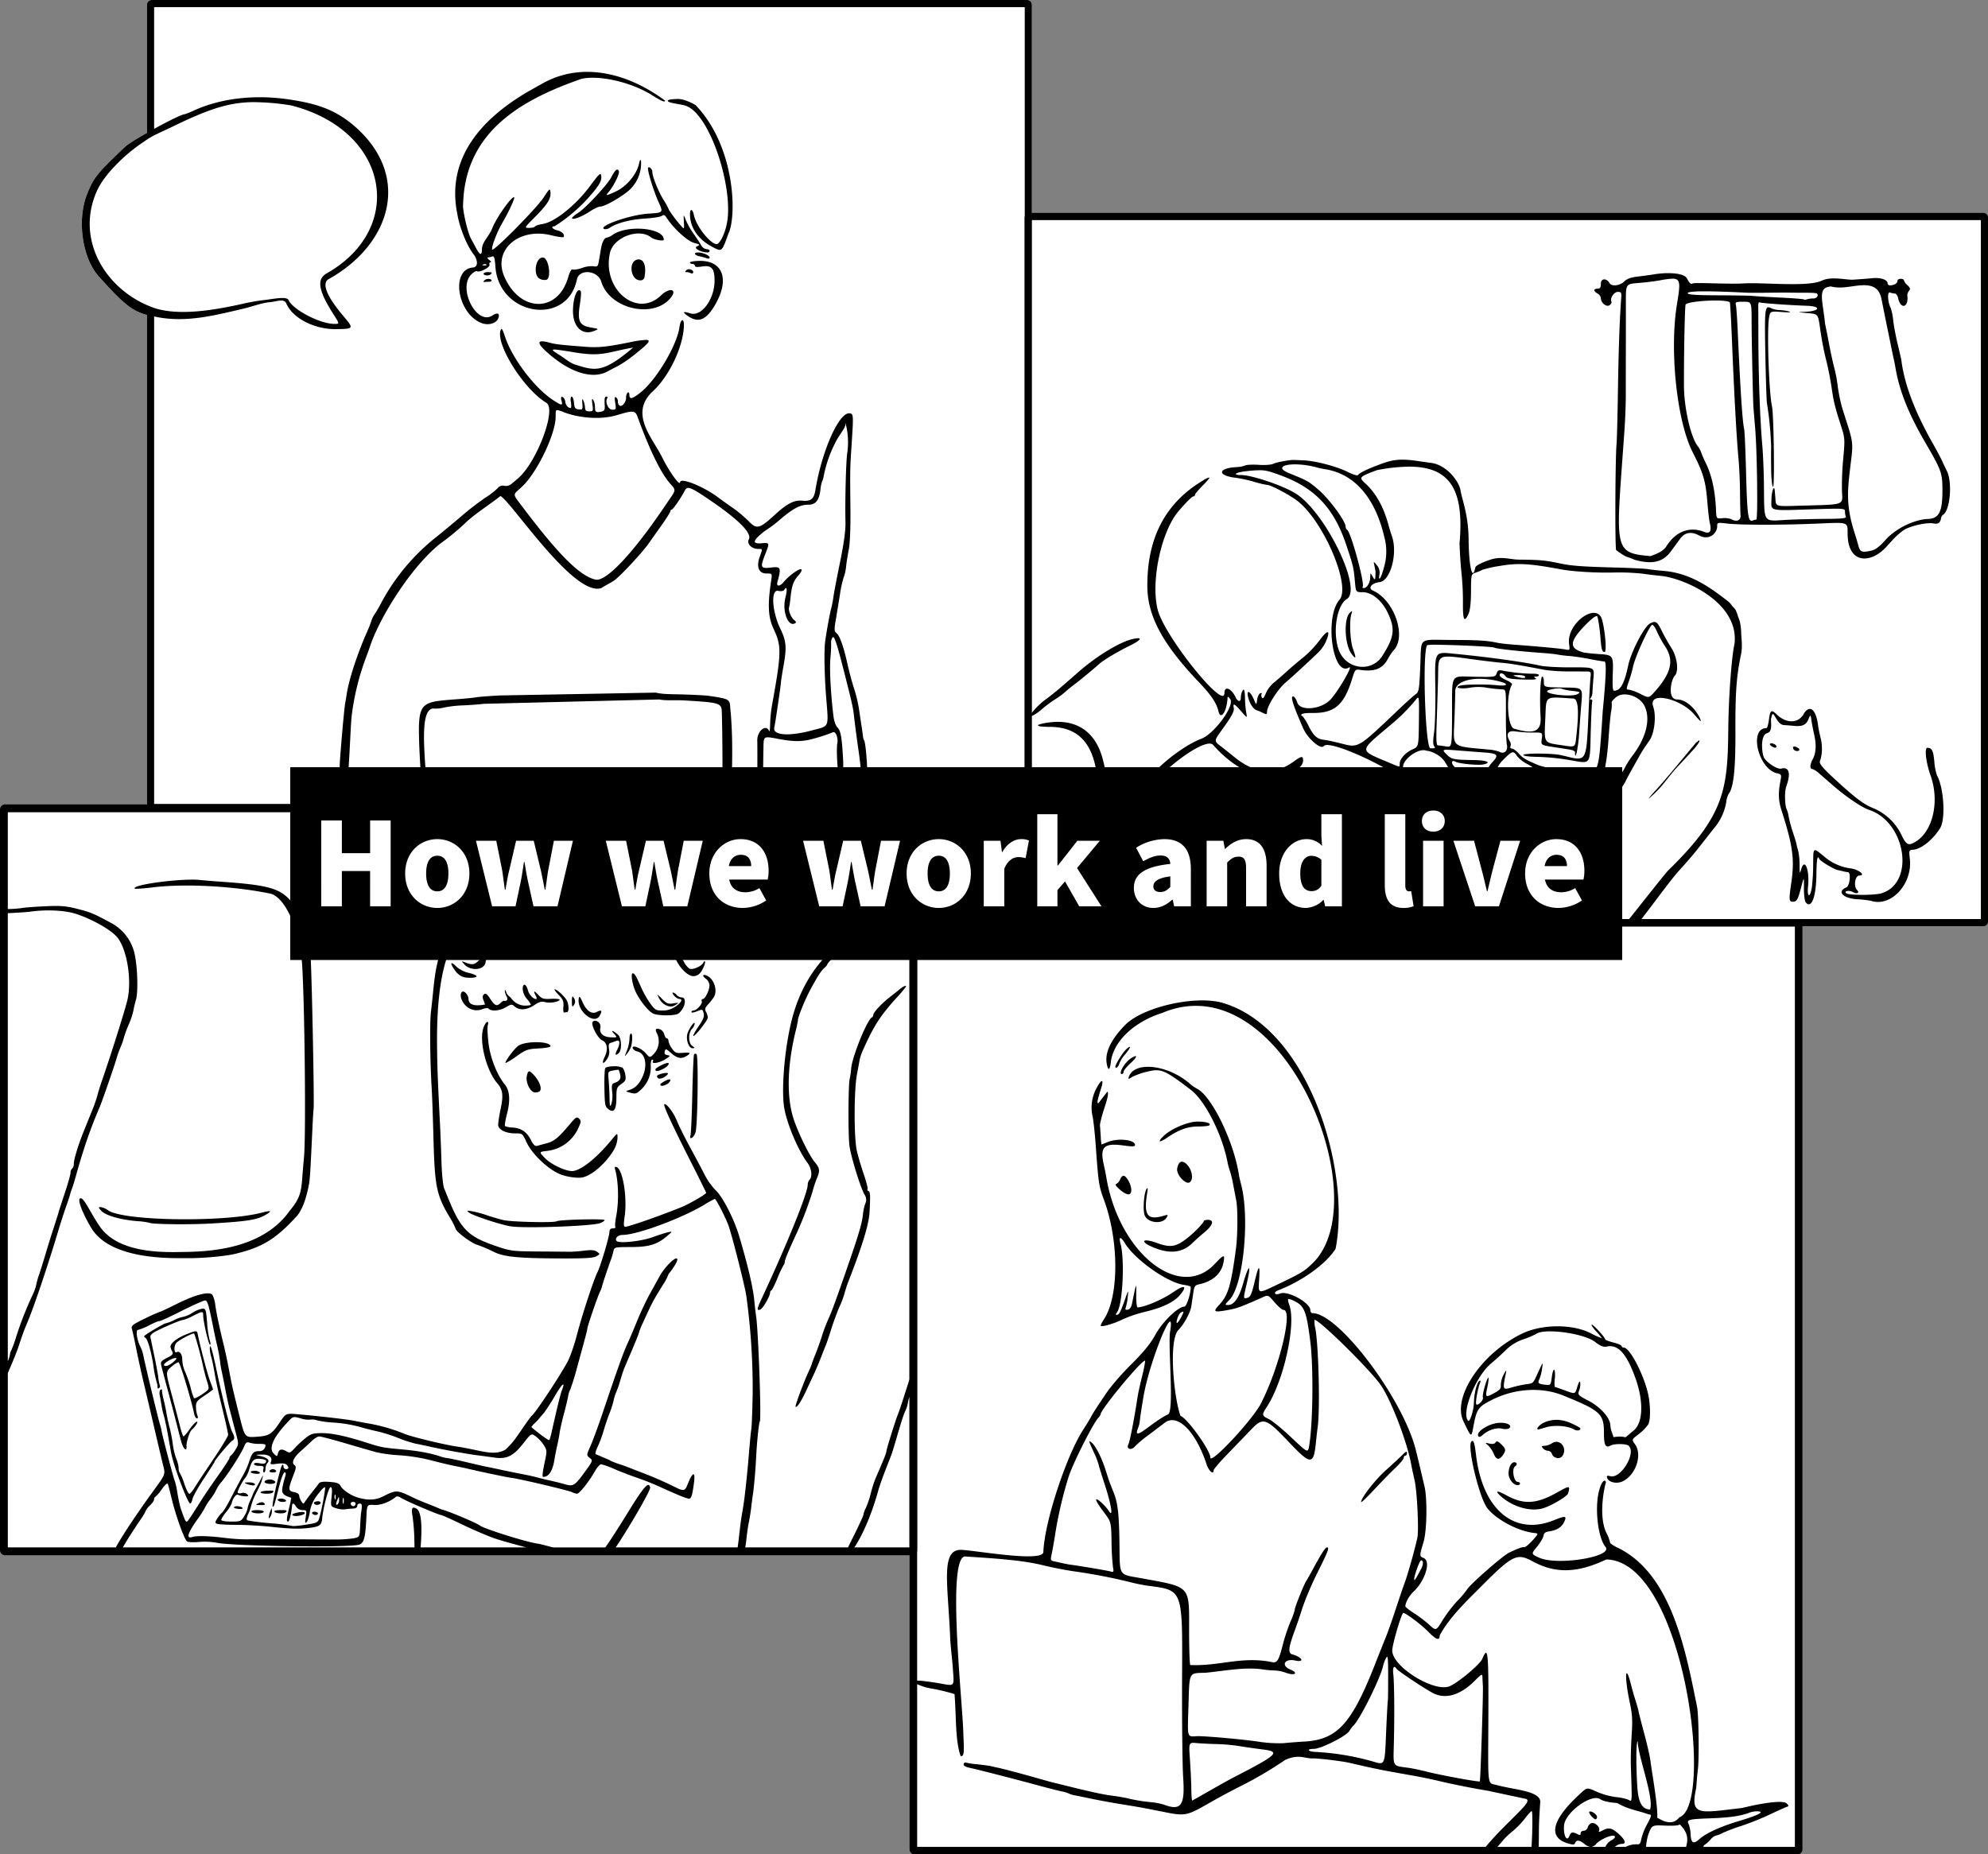 <svg xmlns="http://www.w3.org/2000/svg" xmlns:xlink="http://www.w3.org/1999/xlink" width="1000" height="932.99" viewBox="0 0 1000 932.99">
  <rect x="0" y="0" width="1000" height="932.99" fill="#808080" stroke="none"/>
  <defs>
    <style>
      .cls-1 {
        clip-path: url(#clip-アートボード_1);
      }

      .cls-2 {
        fill: #fff;
      }
    </style>
    <clipPath id="clip-アートボード_1">
      <rect width="1000" height="932.99"/>
    </clipPath>
  </defs>
  <g id="アートボード_1" data-name="アートボード – 1" class="cls-1">
    <g id="layer1" transform="translate(-20.528 -87.814)">
      <g id="g32107" transform="translate(20.528 87.814)">
        <g id="g26829" transform="translate(41.176)">
          <path id="path25731-1" class="cls-2" d="M46.552,47.171a2.414,2.414,0,0,0-2.377,2.377v64.48c-5.116,2.916-9.625,5.7-10.978,6.981-14.162,13.4-15.9,15.581-19.219,24.035-5.089,12.974-2.347,31.947,5.955,41.2,11.4,12.711,16.291,17.327,24.241,19.4V452.912a2.414,2.414,0,0,0,2.377,2.377H486.931a2.414,2.414,0,0,0,2.377-2.377V49.548a2.414,2.414,0,0,0-2.377-2.377Z" transform="translate(-11.413 -47.168)"/>
          <path id="path2143" d="M46.551,47.171a2.414,2.414,0,0,0-2.377,2.377v64.479c-5.116,2.916-9.625,5.7-10.978,6.981-14.162,13.4-15.9,15.581-19.219,24.035-5.089,12.974-2.347,31.947,5.955,41.2,11.4,12.711,16.29,17.327,24.241,19.395V452.907a2.414,2.414,0,0,0,2.377,2.377H486.925a2.414,2.414,0,0,0,2.377-2.377V49.547a2.414,2.414,0,0,0-2.377-2.377Zm1.217,3.6H485.7V451.679H405.955c.115-.456.23-.933.34-1.454,1.092-5.2-.253-30.865-1.617-30.865a13.584,13.584,0,0,1-.435-2.472c-.174-1.36-.55-3.956-.837-5.769s-.653-4.224-.812-5.357a69.962,69.962,0,0,0-3.005-12.982c-.91-2.835-2.331-8.213-3.159-11.951-1.887-8.522-3.837-13.928-5.472-15.18-1.092-.835-1.135-1.745-.309-6.594.526-3.093,1.477-8.873,2.113-12.846a52.47,52.47,0,0,1,1.9-8.654,22.3,22.3,0,0,0,1.2-5.548c.254-2.266.88-6.161,1.391-8.654.533-2.6.862-11.029.772-19.777-.211-20.5-.212-20.391.553-32.14,1.02-15.661,1-16.031-.928-16.307-5.3-.759-14.024,18.812-17.27,38.737-.706,4.333-2.279,5.618-6.4,5.221-4.223-.407-7.647,1.306-13.774,6.9-8.079,7.374-9.214,7.652-13.513,3.292a59.254,59.254,0,0,0-7.24-6.144c-1.975-1.343-5.633-3.96-8.128-5.814-7.438-5.528-18.9-10.073-18.99-7.527-.074,2.182-5.521-5.4-9.124-12.708-4.741-9.634-16.883-22.05-4.263-33.36,7.917-7.483,14.642-21.542,15.283-31.952.293-4.749-1.552-4.676-2.218.088-1.241,8.88-11.287,25.914-19.083,32.357-4.484,3.705-6.109,4.139-6.109,1.625,0-.933-.369-1.47-.822-1.19a3.543,3.543,0,0,0-.825,2.58c0,2.328-2.023,4.8-3.29,4.016a2.672,2.672,0,0,1-.83-2.062,2.745,2.745,0,0,0-.951-2.138c-.689-.426-.8.35-.4,2.834.516,3.226.433,3.423-1.456,3.423-2.06,0-3.758-3.812-2.56-5.749.287-.464.128-.843-.352-.843-.958,0-1.109.772-.9,4.63.115,2.149-.206,2.638-1.957,2.973-2.554.488-2.954.14-2.97-2.59a6.96,6.96,0,0,0-.89-3.365c-.652-.918-.753-.336-.39,2.266.463,3.32.381,3.5-1.582,3.5-1.58,0-2.083-.441-2.128-1.856a10.692,10.692,0,0,0-.825-3.5c-.6-1.287-.713-.963-.516,1.481.236,2.923.114,3.114-1.853,2.885-1.785-.208-2.145-.718-2.362-3.337-.141-1.7-.652-3.088-1.137-3.088-.548,0-.706,1.091-.415,2.882.257,1.586.213,2.877-.1,2.872-1.341-.03-2.48-1.365-2.749-3.219a3.064,3.064,0,0,0-1.356-2.346c-.773-.255-.918.239-.528,1.791.664,2.646.316,2.655-3.735.1-9.541-6.023-21.163-21.293-24.792-32.57-1.1-3.408-1.605-4.164-2.047-3.053-2.769,6.967,11.557,29.839,22.974,36.675,5.275,3.158-4.856,30.064-14.337,38.076-.8.68-2.247,1.89-3.2,2.688a4.2,4.2,0,0,1-3.606.983,3.3,3.3,0,0,0-3.481,1.323,39.808,39.808,0,0,1-6.146,4.7,143.262,143.262,0,0,0-11.878,9.172c-4.04,3.446-9.6,8.072-12.361,10.278a105.525,105.525,0,0,0-28.1,33.483,58.942,58.942,0,0,1-3.357,5.769,12,12,0,0,0-1.589,3.3,56.17,56.17,0,0,1-2.1,5.357c-4.658,10.365-9.071,23.746-10.193,30.9-.249,1.586-.619,3.811-.825,4.944-.449,2.469-1.4,12.691-2.543,27.194-.577,7.358-.533,19.773-.02,23.668H47.768V206.389c15.592,3.482,30.591-.571,45.117-3.974,4.483-1.049,8.838-2.869,13.427-3.237,2.64-.212,6.835-1.993,7.922.609,3.1,7.429,14.128,13.138,25.051,12.974,9.1-.137,9.106-.143,3.352-6.976-8.305-9.864-10.74-16.315-6.9-18.281,31-17.392,42.039-51.838,12.393-77.25-9.065-7.531-17.436-10.863-32.84-13.1-17.179-2.495-33.9-.537-47.358,5.543a39.065,39.065,0,0,1-4.854,1.967c-1.306,0-8.345,3.511-15.313,7.349ZM243.563,88.92c-1.813,1.02-5.15,2.894-7.416,4.165-23.657,13.763-41.7,33.729-35.817,62.017,1.171,6.957,5.1,16.443,8.455,20.406,1.944,3.1,1.871,6.03-.621,6.25-11.422.957-7.93,23.306,4.373,27.983,3.245,1.234,7.127.214,8.206-2.155,1.219-2.676-.108-3.454-2.839-1.665-7.893,5.172-17.564-13.711-10.593-20.683,1.137-1.137,2.4-1.865,2.8-1.617,1.355.837,6.853-2,6.36-3.287-.252-.657-.03-1.195.5-1.195s.236-.544-.644-1.21-1.166-1.223-.636-1.237a7.984,7.984,0,0,0,2.153-.483c.943-.362,1.273.7,1.592,5.151,1.78,24.791,36.091,30.173,40.99,6.431,1.135-5.5,10.536-4.663,12.26,1.091,4.121,13.757,26.256,18.885,34.939,8.1,3.529-4.385-.589-5.362-4.917-1.167-12.041,11.67-29.735-3.081-25.654-21.387,1.767-7.925,14.617-12.728,20.788-7.771,1.476,1.186,6.3,2.018,6.3,1.086,0-5.895-18.127-7.631-25.675-2.46a8.8,8.8,0,0,1-3.061,1.5c-1.126,0-2.3,2.226-2.837,5.357-.231,1.36-.685,4.029-1.006,5.933-.539,3.194-.752,3.429-2.751,3.04a13.664,13.664,0,0,0-5.684.835c-1.934.69-4.032,1.054-4.663.812-.81-.311-1.522.845-2.424,3.946-5.287,18.16-24.556,17.728-32.266-.724-5.5-13.175,7.458-24.392,23.643-20.459,3.169.77,5.963,1.2,6.209.953,1.011-1.011-.631-2.871-3-3.39-2.507-.551-3.55-2.072-1.421-2.072A81.74,81.74,0,0,0,267.08,145.7c4.589-5.3,5.868-7.544,5.6-9.828-.252-2.13-.7-1.727-6.021,5.377-6.929,9.259-17.493,17.682-23.311,18.583-1.932.3-3.716.872-3.964,1.273s-1.584.729-2.97.729c-2.516,0-2.51-.012,3-5.563,6.257-6.309,8.073-9.237,7.706-12.416-.237-2.056-.474-1.872-3.385,2.608-3.6,5.543-25.463,27.654-25.936,26.233-.428-1.283,2.5-8.96,5.125-13.414,3.128-5.316,6.4-12.378,5.95-12.831-.956-.956-8.695,9.861-10.9,15.23-1.607,4.4-5.276,7.089-5.311,10.932,0,3.146-1,3.047-2.774-.274-.787-1.473-2.012-3.748-2.724-5.057-1.412-2.6-3.4-10.409-4-15.7.135-38.085,29.425-54.224,59.56-64.746,8.821-1.993,24.948,1.56,35.561,8.255,3.624,2.286,6.483,3.945,6.483,2.7-17.929-13.371-41.043-19.912-61.2-8.866Zm67.787,8.05c-.854-.009-4.219.143-4.791.505-2.136,1.353,4.9,1.835,8.264,2.8,12.519,3.6,24.679,42.014,21.009,59.5-1.4,6.674-3.8,9.587-4.539,10.042-2.472,1.528-10.766-8.222-12.014-14.458-.63-3.149-1.962-3.437-1.962-.425,0,6.566,3.892,12.573,11.149,16.4,4.871,2.568,4.781,2.913,8.191-6.675,4.225-8.56,3.585-43.739-16.558-64.64C317.437,98.464,313.911,97,311.35,96.971ZM97.335,98.563a119.078,119.078,0,0,1,19.428,1.662c49.422,12.668,57.691,61.747,17.946,84.415-5.343,2.913-4.407,8.667,3.4,20.871,2.964,4.634,2.965,4.632.3,4.622-7.232-.026-20.8-7.092-23.034-12-.976-2.14-8.416-.353-12.6.03a108.841,108.841,0,0,0-11.463,2.09c-13.94,3.051-31.229,5.916-43.543,1.864l-3.594-1.426c-22.123-9.671-35.786-34.129-25.1-57.657,3.627-7.986,13.837-18.266,23.947-24.83,3.691-2.786,8.205-4.5,13.606-7.13,17.969-8.757,28.193-12.325,40.709-12.517Zm195.02,29.128c-.2.083-.409.624-.609,1.592-1.173,5.673-6.436,11.9-12.235,14.471-4.432,1.966-4.809,1.983-3.227.156,2.569-2.966,5.749-9.334,5.276-10.568-.671-1.748-1.873-.825-3.77,2.892-1.972,3.865-13.134,15.844-16.976,18.218-1.557.962-2.829,2.063-2.829,2.447,0,1.177,4.838-.609,8.847-3.264,2.088-1.383,4.445-2.512,5.239-2.512,2.808,0,13.75-6.611,16.08-9.715a18.284,18.284,0,0,0,4.532-13.359C292.584,127.757,292.473,127.641,292.355,127.69Zm4.187,3.679a.591.591,0,0,0-.289.163c-.652.652,2.7,11.695,5.216,17.2,2.492,5.447,2.491,5.449-5.045,5.923-9.488.6-26.1,6.481-22.076,7.821a4.36,4.36,0,0,0,2.824-.847c3.644-2.352,10.22-4.042,17.484-4.489,4.079-.251,7.932-.871,8.561-1.376.889-.714,1.434-.462,2.46,1.132,3.305,5.139,10.318,11.549,13.626,12.456,3.189.875,3.269.972,1.491,1.783-1.875.855,1.921,3,5.384,3.043a.936.936,0,0,0,1.031-.812c0-.453-.723-.825-1.6-.825a3.7,3.7,0,0,1-2.678-1.974c-.591-1.086-2.3-3.687-3.8-5.779a38.536,38.536,0,0,1-3.908-6.883c-1.183-3.08-1.183-3.08-.978.815s.2,3.894-1.449,2.06c-2.283-2.534-6.184-7.808-6.184-8.36a33.333,33.333,0,0,0-2.545-4.59c-2.706-4.4-5.7-11.836-5.7-14.166C298.365,132.455,297.276,131.2,296.542,131.369ZM321.387,174.2c-2.4,0-1.914,1.377.672,1.9a28.337,28.337,0,0,1,3.707,1.016c.853.33,1.444.177,1.444-.375C327.209,175.683,323.8,174.2,321.387,174.2Zm-78.51,2.57c-3.379.458-4.534,9.137-1.013,10.741a5.2,5.2,0,0,0,3.3.42c2.5-.958,1.126-10.618-1.579-11.139a2.168,2.168,0,0,0-.7-.023Zm48.4.925a3.632,3.632,0,0,0-.581.1c-4.553,1.143-3.187,10.414,1.534,10.414a1.989,1.989,0,0,0,2.241-1.853c.977-5.322-.389-8.893-3.194-8.659Zm30.8.734c-2.619.037-4.763.4-4.763.8s.557.737,1.237.737,1.237.417,1.237.928c0,.628,1.1.753,3.405.385,4.974-.8,6.483.852,6.483,7.082,0,9.311-6.527,18.206-12.1,16.5-3.87-1.188-4.282-.794-1.338,1.28,5.535,3.9,9.716,1.893,14.436-6.931C337.144,187.112,333.484,178.265,322.081,178.426Zm-107.841,1.64a1.017,1.017,0,0,1,.669.224c.274.273-.213.467-1.081.433-.96-.039-1.155-.235-.5-.5A2.263,2.263,0,0,1,214.24,180.065Zm102.8,2.56a2.046,2.046,0,0,0-1.587.526c-.681.681-.684.933-.013.933a4.92,4.92,0,0,1,2.226.5c.658.4,1.3.079,1.3-.438,0-.865-.951-1.461-1.929-1.522Zm-101.494,1.459c-1.133,0-2.06.372-2.06.825,0,.92,2.716,1.129,3.571.274C217.965,184.275,217.7,184.084,215.545,184.084Zm.279,3.408a2.738,2.738,0,0,0-1.753.621c-1.426,1.426-.373.812,2.022.812,1.972,0,1.768-1.094.395-1.381a2.848,2.848,0,0,0-.664-.053Zm45.635,5.659c-1.431.148-2.944,4.784-3.005,10.213-.093,8.251,4.635,12.789,10.718,10.288,2.409-.99,2.409-.988-1.838-1.73-5.681-.993-6.714-3.208-5.415-11.6.5-3.218.723-6.148.5-6.511C262.115,193.32,261.789,193.116,261.459,193.15Zm33.674,25.028a49.542,49.542,0,0,0-8.307,1.24c-11.419,2.289-15.568,2.731-22.229,2.216-12.751-.987-14.885-1.234-18.193-2.125-5.938-1.6-6.393-.013-1.315,4.595,11.5,10.437,23.086,14.171,30.787,9.926,1.264-.7,3.411-1.814,4.771-2.482a57.844,57.844,0,0,0,6.695-4.356c2.323-1.727,4.782-3.781,6.038-4.854C296.7,219.5,297.606,218.211,295.134,218.179Zm-6.423,3.873c-15.443,13.113-19.2,11.722-29.633,8.377-1.951-.626-5.193-3.262-7.685-4.824-4.975-3.117-4.69-3.176,6.594-1.363C273.325,226.935,274.954,224.414,288.711,222.052Zm-38.1,31.434a14.815,14.815,0,0,1,3.035,1.008c8.36,3.192,19.06,3.843,26.593,1.622,9.049-2.668,9.513-2.608,10.967,1.439,5.382,14.968,11.15,26.947,15.489,32.161,3.875,4.657,4.129,3-1.806,11.785-17.255,25.54-30.05,38.321-35.017,37.291-9.854-2.044-23.945-19.462-39.016-39.52-3.156-4.2-1.708-3.478,2.764-8.034,7.428-7.567,16.128-26.1,16.128-34.366C249.745,254.328,249.666,253.424,250.608,253.485ZM395.39,260.1c.159-.353,2.292,6.639,1.021,15.039-.637,4.21-1.142,24.071-.885,34.821.1,4.085-.776,10.477-2.761,20.19-1.6,7.817-3.076,15.586-3.284,17.262a56.308,56.308,0,0,1-1.21,6.179c-.761,2.869-2.352,11.715-3.008,16.729-.533,4.076-.322,16.269.458,26.371,1.335,17.305,2.036,15.514-7.007,17.956-11.516,3.11-19.8,2.515-19.013-1.368.243-1.191.609-3.278.812-4.637,1.736-11.6,2.356-16,2.555-18.13.127-1.36.7-5.069,1.275-8.241,1.706-9.44,1.439-12.534-1.632-18.887-4.138-8.559-4.786-19.677-1.1-18.94,1.447.289,2.716.119,3.043-.41,1.421-2.3,1.75-.485.676,3.73-1.78,6.987,1.35,15.17,4.952,12.944.531-.328.352-.894-.475-1.5-1.566-1.145-3.136-4.914-2.663-6.393a44.155,44.155,0,0,0,.765-5.158c.621-5.9,1.444-8.179,3.984-11.02,1.313-1.468,1.9-2.723,1.406-3.025-.967-.6-6.06,3.083-8.875,6.413-2,2.368-3.772,2.335-3.121-.058,1.98-7.274,1.741-7.828-3.131-7.255-5.414.636-5.671.031-2.942-6.891,2.215-5.62,2.182-5.707-2.009-5.3-6.581.54-1.815-3.32,1.491-6.043a63.489,63.489,0,0,0,8.02-6.006c6.786-5.71,10.015-7.379,14.29-7.379,3.5,0,5.268-2.242,5.9-7.484a19.1,19.1,0,0,1,.835-4.21,8.3,8.3,0,0,0,.707-2.1,63.421,63.421,0,0,1,5.648-16.8c1.983-4.246,5.64-8.325,5.349-9.781a1.8,1.8,0,0,1-.068-.619Zm-78.865,32.57c1.416.059,3.827,1.457,8.621,4.65,15.929,10.609,23.5,17.975,21.787,21.183-1.19,2.223,1.341,4.846,4.675,4.846,2.325,0,2.278-.255.775,4.006-1.8,5.093-.462,8.354,3.423,8.354,2.89,0,2.889,0,2.356,3.5-1.86,12.222-1.554,18.509,1.177,24.307,4.109,8.724,4.039,11.965-.832,38.873a66.793,66.793,0,0,0-.873,9.064c-.036,2.531-.252,4.138-.48,3.571-1.54-3.816-6.173-.05-5.99,4.869.073,1.968.062,12.8-.025,24.075-.022,2.888-.021,5.391-.008,7.7H337.982c.474-17.154,1.063-30.411-.141-45.5-.938-7.4,1.4-7.053-11.87-9.018-16.63-1.081-20.172-.241-25.959-1.5l-78.525,1.428c-5.344.3-10.537.705-11.538.9s-4.789.595-8.415.88c-20.114,1.584-21.163.706-20.4,23.278.423,10.531,1.153,19.82,1.735,29.532H143.332c1.219-3.56,2.141-13.624,3.053-32.319.265-5.439.58-10.632.7-11.538a127.538,127.538,0,0,1,6.893-28.843c1.376-3.626,2.771-7.518,3.1-8.651a96.322,96.322,0,0,1,3.986-8.956c4.651-9.479,16.572-29.135,30.254-40.407a124.33,124.33,0,0,0,12.723-10.384c4.382-4.431,13.326-10.09,17.933-13.833,5.418,2.691,37.238,51.381,50.9,46.253.724-.655,4.392-2.469,6.267-3.74,3.041-2.062,14.4-14.286,17.589-18.922.672-.978,3.354-4.767,5.96-8.42s4.738-7.024,4.738-7.492a.787.787,0,0,1,.687-.852c.654,0,4.632-5.786,6.639-9.657.431-.831.921-1.278,1.77-1.242Zm72.718,75.085c.925-.229,2.322,4.442,6.408,20.642,3.658,14.5,3.684,14.627,4.449,21.457.278,2.48,1.065,8.413,1.75,13.186,2,13.917,2.151,18.116.933,25.981-.152.984-.246,1.854-.307,2.653h-47.9c-.505-6.445-.592-14.909-.287-29.1.108-5.023.108-5.023,7.318-3.669,6.885,1.293,10.495,1.436,15.039.6a81.1,81.1,0,0,0,12.534-3.9c1.344-.716,2.788,2.754,2.261,5.432-.666,3.383.278,17.784,1,15.268.605-2.108,1-2.532,1.532-1.665.428.693.564-1.665.335-5.822-.6-10.772-1.17-13.984-2.8-15.61-.825-.825-1.722-3.3-1.994-5.5-1.411-11.421-2.059-23.677-1.564-29.553a64.935,64.935,0,0,0,.355-7.628,4.3,4.3,0,0,1,.558-2.387C388.991,367.926,389.112,367.793,389.244,367.76ZM301.989,399.09c3.024.7,8.544.249,12.268.473,18.895,1.132,18.951,1.317,19.083,6.456.405,15.812.311,32.326.332,45.66h-148c-1.774-24.092-4.764-47.517,2.437-48.027a17.194,17.194,0,0,0,5.447-.49,58.443,58.443,0,0,1,9.891-1.1c4.386-.221,8.9-.574,10.034-.785Z" transform="translate(-11.414 -47.171)"/>
        </g>
        <g id="g31803" transform="translate(457.541 462.378)">
          <rect id="rect31696" class="cls-2" width="441.584" height="463.097" rx="0.097" transform="translate(3.769 3.774)"/>
          <path id="path15833" d="M57.177,114.779a2.54,2.54,0,0,0-2.5,2.5V582.9a2.533,2.533,0,0,0,2.5,2.492H501.286a2.533,2.533,0,0,0,2.5-2.492V117.279a2.54,2.54,0,0,0-2.5-2.5Zm1.265,3.765H500.021V581.635h-46c.021-.433.122-.747.337-.868a15.5,15.5,0,0,0,3.2-2.807,5.86,5.86,0,0,1,2.6-1.979,11.9,11.9,0,0,0,3.352-1.305,89.174,89.174,0,0,1,9.582-3.614,140.17,140.17,0,0,0,14.01-5.606c3.795-1.81,7.614-3.533,8.488-3.828v-.005c1.466-.494,1.485-.64.251-1.874-1.551-1.551-10.333-.65-22.423,2.3-21.759,2.507-26.212,4.249-23.057-10.037.244-3.362.623-7.6.842-9.408.685-5.664.423-27.042-.385-31.338-5.735-28.179-12.711-66.489-39.4-79.888-2.4-1.135-4.361-2.4-4.361-2.8a20.143,20.143,0,0,0-1.353-3.923c-4.716-8.14-1.858-22.847-.734-26.565-.781-2.174-2.736.7-3.75,5.513-1.882,8.939-.1,22.723,3.511,27.1,4.1,4.972-24.369,9.568-33.415,5.395-4.015-1.853-4.015-1.852-1.036-5.488,1.638-2,3.108-4.477,3.264-5.505.207-1.354.949-1.958,2.686-2.191,3.787-.506,6.41-2.094,7.615-4.607,1.592-3.322.926-3.446-5.231-.983-19.828,7.932-35.717-5.421-39-32.779-.772-6.43-1.282-7.935-2.339-6.878-2.3,2.3,3.955,28.406,8.055,33.591,4.531,5.732,15.451,11.523,23.4,12.409,2.458.274,2.456.273-.727,3.787-1.75,1.933-3.6,3.45-4.1,3.372-1.04-.159-2.731.444-7.517,2.683-3.3,1.545-19.924,16.1-21.364,18.711a50.539,50.539,0,0,1-4.874,5.709,69.145,69.145,0,0,0-7.379,9.687c-3.27,5.368-3.27,5.37-6.664,2.266a67.86,67.86,0,0,0-7.721-5.862c-2.38-1.516-4.328-3.064-4.328-3.44,0-1.86,1.933-5.341,4.077-7.344,5.9-5.508,8.9-15.274,5.2-16.915-2.264-1-2.263-.942-.106-8.171,1.684-5.643,1.926-22.05.415-28.109-.226-.906-1.011-4.244-1.745-7.416s-1.9-7.994-2.583-10.713c-6.555-26.02-38.852-68.81-51.938-68.81-.612,0-1.112-.672-1.112-1.494,0-3.713-11.195-9.936-15.162-8.427-1.336.508-2.261.509-2.575,0-.27-.437.364-1.121,1.411-1.522,12.266-4.69,24.365-13.436,29.032-20.987,7.763-40.067-13.761-111.586-57.387-123.861-13.968-3.623-39.735,2.373-48.462,11.277-7.069,7.212-10.209,13.708-9.308,19.259.648,3.993,1.612,3.747,2.1-.536,1.169-10.313,11.563-20.278,25.843-24.777C241.631,136.66,290,253.959,258.075,287.316c-4.831,4.769-6.023,5.5-19.126,11.727-9.238,4.39-8.892,4.517-8.427-3.043.487-7.938-.242-7.411-2.4,1.728-1.294,5.487-2.032,7.176-3.312,7.582-2.365.751-2.376.622-.639-6.637,2.558-10.691,1.287-10.949-1.773-.36-2.073,7.175-4.519,10.666-7.474,10.666-1.768,0-1.735-.117.722-2.678,6.881-7.173,10.259-40.85,5.807-57.893-.474-1.813-.976-4.038-1.117-4.944-2.6-16.76-13.591-39.394-21-43.266a18.973,18.973,0,0,1-3.244-2.168c-11.069-10.008-28.613-12.048-31.2-3.626-.314,1.023-.065,1.011,1.612-.086a33.375,33.375,0,0,1,7.444-2.666c7.184-1.8,8.795-1.139,22.229,9.107,7.194,5.486,15.774,22.467,18.454,36.526a32.488,32.488,0,0,0,1.139,4.119A57.438,57.438,0,0,1,217.381,248c.473,2.493,1.2,6.271,1.61,8.395.815,4.195.74,17.557-.136,24.158-2.466,18.592-3.919,23.487-8.415,28.335-3.39,3.656-2.829,3.948,4.856,2.528,4.17-.771,6.583-1.668,16.965-6.312,2.79-1.248,2.79-1.248,6.038,2.553,1.787,2.09,3.8,3.8,4.474,3.8,4.939,0-2.035,28.872-11.375,47.1-4.217,8.23-25.416,30.922-25.416,27.206,0-3.616-11.576-19.784-15.039-21-3.337-9.226-6.009-37.185-1.252-43,2.964-2.964,6.207-8.85,6.707-12.172.22-1.463.657-4.424.968-6.581.486-3.37.87-3.987,2.736-4.386,7.127-1.522,11.436-5.386,12.5-11.211.748-4.089.205-3.97-4.494.993-17.723,18.719-48.141-5.676-54.478-43.691-.264-1.586-.822-4.369-1.24-6.182-2.1-9.141-.019-11.181,10.009-9.8,4.523.625,5.674.567,5.674-.292,0-2.642-8.676-3.558-13.724-1.448-1.627.68-3.029,1.235-3.116,1.235a24.929,24.929,0,0,1-.4-3.913c-.131-2.153-.31-4.656-.395-5.563s.925-4.924,2.243-8.928c1.761-5.347,2.153-7.522,1.479-8.2,0,0-2.81,3.578-4.338,5.661-1.073.663-.786-1.085,1.2-7.331,1.593-5.011.133-4.826-2.515.319a20.215,20.215,0,0,0-1.753,13.953c.43,2.033,1.14,8.7,1.579,14.823,1.345,18.715,1.556,20.092,4.084,26.93,7.537,20.383,7.661,47.986.272,59.787a19.738,19.738,0,0,0-1.924,3.541c0,.988,6.391-.765,10.759-2.95a66.81,66.81,0,0,1,11.737-3.991c8.565-2.034,14.42-4.849,17.365-8.349,4.031-4.79,2.379-5.467-3.453-1.418-5.258,3.65-14.08,7.411-17.8,7.587-.416.02-.726-2.745-.687-6.144.077-6.672.11-6.742-2.095,4.109-.384,1.888-1.12,2.978-2.145,3.174-1.215.232-1.435-.033-.991-1.189a28.206,28.206,0,0,0,.951-5.234c.377-3.719.366-3.706-1.506,1.612-2.188,6.214-2.844,7.416-4.046,7.416-.567,0-.527-.421.113-1.192,2.854-3.439,4.052-26.466,1.8-34.62-1.027-3.721.064-3.746,2.346-.053,5.12,8.284,21.325,19.685,29.548,20.788,1.885.253,3.425.721,3.425,1.039,0,3.565-2.078,9.916-3.244,9.916-3.073,0-11.016,7.7-14.458,14.011-2.445,4.485-5.74,8.554-12.014,14.833a129.654,129.654,0,0,0-11.921,13.472c-5.194,7.644-7.735,11.567-8.36,12.9-.318.68-2.24,3.831-4.268,7-8.306,12.994-19.36,46.185-19.863,61.387-.8,4.953-32.557-.672-40.877-1.223-11.11-.724-7.081,16.856-5.973,44.494.146,3.645.995,10.4,1.32,15.042.67,9.561,1.139,9-6.483,7.65-2.463-.438-6.459-1.008-8.883-1.268a17.486,17.486,0,0,0-2.631-.121Zm107,60.564c-.2-.084-.817.308-1.879,1.305-1.748,1.642-5.372,7.508-5.372,8.694,0,1.252,1.547.08,1.939-1.469a16.068,16.068,0,0,1,2.94-4.738C164.941,180.713,165.771,179.249,165.439,179.108Zm3.01,4.668c-.32-.082-1.149.269-2.5,1.152-3.158,2.069-6.449,7.862-4.466,7.862.453,0,.822-.508.822-1.129s1.578-2.567,3.506-4.326h0c2.28-2.08,3.166-3.421,2.633-3.559ZM199.636,216.7c-4.788-.014-13.047,3.416-16.96,7.044-3.456,3.2-2.646,3.876,1.391,1.152,6.186-4.175,10.4-5.7,15.806-5.719,2.757-.01,5.267-.272,5.576-.581C206.5,217.547,203.939,216.715,199.636,216.7Zm-7.9,20.18c-1.156-.033-2.016,1.115-2.45,3.385-.6,3.132,4.435,8.544,6.418,6.9,1.895-1.573,1.053-6.293-1.594-8.94A3.8,3.8,0,0,0,191.734,236.88Zm-29.47,7.1c-.609.02-1.163.659-1.738,1.921a4.288,4.288,0,0,1-2.007,2.266c-.634.143.247,1.359,2.115,2.92,2.065,1.725,3.691,2.488,4.577,2.148,1.606-.616,1.169-4.336-.875-7.457C163.539,244.563,162.874,243.962,162.265,243.982Zm11.978,6.189a1.611,1.611,0,0,0-.392.488c-1.331,2.129-1.918,10.621-.915,13.221,1.478,3.831,8.765,4.656,10.935,1.237,1-1.57.858-1.7-1.164-1.091-8.363,2.514-10.353-.058-8.568-11.078C174.477,250.853,174.524,250.01,174.243,250.171Zm30.506,15.962c-1.133,0-2.065.276-2.065.616,0,.7-3.741,4.741-6.682,7.223-6.973,5.883-9.643,6.464-17.139,3.724-6.725-2.458-8.654-.83-2.336,1.972,8.821,3.912,15.479,3.2,20.793-2.211,1-1.017,3.54-3.271,5.651-5.01C207.285,268.894,208.063,266.133,204.749,266.133Zm40.932,39.854a13.216,13.216,0,0,1,3.108,1.325c4.487,2.289,5.627,5.373,7.469,20.215,1.62,13.051,1.294,41.417-.6,52.3-.641,3.678-.64,3.677-8.93-4.16-4.56-4.31-9.66-8.486-11.332-9.28-3.593-1.705-3.66-2.1-1.034-6.121,8.514-13.031,14.819-41.476,11.35-51.208-.814-2.284-1-3.207-.03-3.071Zm-53.537,6.358a.3.3,0,0,1,.234.063c.366.366-2.59,5.641-3.161,5.641-.764,0,.589-4.167,1.635-5.035A2.7,2.7,0,0,1,192.144,312.345Zm66.371,4.14c2.686.331,27.145,24.363,33,32.548,5.155,7.209,13.5,28.888,15.509,40.3.24,1.36.994,4.883,1.675,7.829,1.245,5.392,2.205,25.011,1.411,28.843-1.045,5.041-4.7,18.118-6.217,22.249-.916,2.493-3.083,8.852-4.816,14.134s-3.89,11.4-4.793,13.6-3.391,8.446-5.528,13.885c-11.717,29.822-18.986,37.783-35.382,38.747-3.625.213-8.476.591-10.779.84a69.017,69.017,0,0,1-12.949-.85c-7.646-1.135-27.057-2.855-30.337-2.688-5.165.262-4.868,1.3-4.353-15.24.546-17.547-.051-16.4,8.691-16.669,9.556-.952,19.344-2.941,28.3-1.738a51.343,51.343,0,0,0,6.737.609,18.5,18.5,0,0,1,5.3,1.139c4.616,1.629,6.509.164,2.145-1.66-4.851-2.027-2.756-5.693,2.568-4.492,4.852,1.094,3.585-1.693-1.386-3.048-2.361-.643-2.142-3.2,1-11.73,1.11-3.009,2.948-8.438,4.087-12.064a155.917,155.917,0,0,1,7.5-17.486c5.441-10.923,6.062-12.592,4.683-12.592-.776,0-2.758,3.077-6.893,10.711-1.351,2.493-2.975,5.371-3.611,6.393-1.279,2.054-6.087,14.209-5.621,14.209a35.831,35.831,0,0,1-2.15,5.927,96.735,96.735,0,0,0-3.694,10.92c-2.2,8.8-3.008,10.141-5.716,9.536-15.168-3.065-26.261,2.126-41,1.481-.34.085-.616-7.776-.616-17.471,0-22.8,1.113-21.585-23.9-26.17-11.914-2.184-10.89-.513-11.146-18.157-.208-14.382-.858-19.923-2.955-25.131-.515-1.28-1.235-3.07-1.6-3.976s-1.481-4.244-2.482-7.416c-1.9-6-4.928-11.918-6.989-13.628-1.638-1.359-1.536-.9,1.034,4.67a43.7,43.7,0,0,1,2.444,6.141c.118.718,1.477,5.17,3.02,9.891,3.368,10.3,4.537,17.282,2.334,13.94-2.035-3.086-6.227-6.88-6.546-5.923-.154.462,1.489,3.165,3.652,6.008,3.932,5.17,3.932,5.171,4.112,15.1a126.374,126.374,0,0,0,.7,12.728c.491,2.62.4,2.766-1.388,2.279-1.732-.471-15.234-2.755-19.822-3.352-1.027-.134-2.888-.48-4.135-.77s-3.143-.706-4.215-.926c-1.787-.366-1.893-.659-1.283-3.5.366-1.706,1.088-5.7,1.6-8.87a202.7,202.7,0,0,1,6.9-30c1.915-6.347,12.11-26.642,14.976-29.814a4.776,4.776,0,0,0,1.177-1.833c0-2.361,20.32-26.945,22.272-26.945.291,0-.316,3.423-1.348,7.608s-2.074,8.913-2.314,10.507c-1.629,10.822-3.912,22.623-4.638,23.979-1.256,2.347,1.48,3.246,3.254,1.069a62.45,62.45,0,0,1,7.082-5.928c3.173-2.374,6.7-5.042,7.829-5.93,6.417-5.03,15.631,4.037,21.153,20.818,1.141,3.467,3.571,5.49,3.571,2.973,0-.518,3.1-4.134,6.883-8.035s9.121-9.438,11.858-12.305c6.19-6.484,7.47-6.062,19.262,6.368,10.96,11.553,12.3,11.519,13.477-.332.271-2.719.652-6.057.845-7.416,1.234-8.7.483-40.7-1.162-49.5a15.959,15.959,0,0,1-.47-4.348A.217.217,0,0,1,258.515,316.484Zm-72.738.86c.432.116.5,1.46.048,4.416-1.444,5.877,2.145,40.619-1.132,42.268-1.371.478-5.309,2.989-8.752,5.581-6.557,4.935-7.832,5.216-6.393,1.413a15.169,15.169,0,0,0,.918-3.528c.048-1.148,1.322-9.493,2.06-13.495,2.688-14.574,11.38-37.155,13.251-36.655Zm212.059,1.529c-.471,0,.486,1.485,2.125,3.3a33.669,33.669,0,0,1,2.98,3.559,44.5,44.5,0,0,1-5.923-2.681c-9.168-4.552-24.222-4.446-34.047.239-20.558,9.8-35.531,32.087-29.7,44.2,4.091,8.506,3.936,8.437,5.078,2.291,1.579-8.5,2.406-9.662,9.381-13.135,11.535-5.745,24.931-6.524,35.847-2.082,18.757,7.633,20.4,9.162,20.376,19.033-.012,5.967.835,7.481,3.405,6.088,1.92-1.041,7.93-.94,9.061.151,3.925,3.789-4.16,16.909-9.4,15.248-.884-.281-1.6-.207-1.594.163.052,2.77,4.762,4.115,8.2,2.339,6.528-3.376,9.729-13.422,5.918-18.578-1.7-2.305-1.705-2.306,1.879-5.057a22.332,22.332,0,0,0,4.758-4.811c1.087-1.908,1.253-7.413.4-13.186-1.416-9.555-9.334-25.546-12.65-25.546-.6,0-1.094-.338-1.094-.749s-1.853-1.222-4.119-1.8-4.122-1.291-4.122-1.577C404.588,325.329,398.7,318.873,397.835,318.873Zm-20.542,3.38c7.6.067,18.238,2.276,22.232,5.334,2.756,2.11,4.119,2.64,5.877,2.289,5.709-1.142,9.906,3.494,14.373,15.877,4.119,11.419,3.892,22-.561,26.1-7.546,6.167-1.284,2.39-10.488,3.608-.071-.567-1.141-3.394-1.255-3.847a17.262,17.262,0,0,1-.309-2.331c-.25-3.663-5.036-9-10.781-12.016-5.63-2.959-5.693-3.027-4.861-5.412a8.925,8.925,0,0,0,.508-3.9c-.218-.968-.714-.269-1.433,2.022-1.282,4.079-.852,3.958-6.609,1.853-2.48-.906-4.634-1.647-4.788-1.647a15.558,15.558,0,0,1,.05-4.16c.437-5.484-.808-6.143-1.516-.8-.549,4.141-.566,4.161-3.327,3.878-3.436-.353-3.953-.836-2.942-2.759a21.832,21.832,0,0,0,1.338-5.224c.542-3.708.543-3.706-1.818,1.436-2.872,6.255-2.335,5.734-6.569,6.365a63.09,63.09,0,0,0-7.316,1.667c-4.108,1.236-4.2.922-2.367-7.819.283-1.343-.143-.914-1.222,1.235a12.649,12.649,0,0,0-1.451,5.357c.165,1.675-.468,2.419-3.378,3.976-4.394,2.351-4.5,2.248-3.36-3.088.509-2.364.752-4.464.546-4.67-.632-.632-3.276,8.688-2.809,9.9.495,1.288-2.444,4.344-3.327,3.46-.566-.566.688-7.711,1.886-10.746.43-1.089.333-1.4-.317-1-1.3.8-2.648,6.173-2.756,10.957-.085,3.746-2.041,9.92-2.877,9.084-3.693-3.693,3.72-22.318,11.458-28.791,2.309-1.931,5.73-5.042,7.605-6.913a22.9,22.9,0,0,1,8.712-5.291,42.2,42.2,0,0,0,6.295-2.641c1.284-.976,4.107-1.386,7.56-1.356Zm3.561,44.521a15.661,15.661,0,0,0-6.74,1.222c-2.472.989-4.792,3.682-3.108,3.609.113-.005,1.876-.511,3.916-1.124,4.042-1.216,10.618-.733,13.819,1.013a3.5,3.5,0,0,0,2.678.521c1.367-.844.955-1.232-3.518-3.315A18.9,18.9,0,0,0,380.855,366.775Zm-28.242,1.489a14.064,14.064,0,0,0-1.572.02c-5.073.342-11.6,4.555-10.3,6.652.389.63,1.131.423,2.339-.654,2.7-2.407,6.713-3.713,9.521-3.1a6.272,6.272,0,0,0,3.35.03c2.1-1.3.135-2.8-3.335-2.952Zm-2.507,9.338c-.27.017-.478.2-.684.533-.464.751-1.47.943-3.048.583-2.322-.529-2.332-.514-.679.92a13.046,13.046,0,0,1,2.779,4.132c1.289,3.131,2.772,3.407,4.565.848,1.748-2.5,1.625-3.327-.822-5.626C351.17,378.01,350.555,377.574,350.105,377.6Zm29.93.221a4,4,0,0,0-2.2.7,8.487,8.487,0,0,1-3.808,1.33c-1.487,0-1.612.2-.755,1.237a3.764,3.764,0,0,0,2.52,1.235,2.284,2.284,0,0,1,1.984,1.559c.692,2.181,3.884,2.895,5.181,1.157C385.341,381.847,383.094,377.822,380.035,377.823Zm-75.439,5.02c-.329-.018-.979.5-2.1,1.63-1.309,1.314-5.068,4.8-8.352,7.746-5.371,4.819-12.343,13.8-12.343,15.9,0,.447,2.875-2.281,6.388-6.061s8.331-8.716,10.711-10.97,4.328-4.591,4.328-5.193.369-1.1.822-1.1.825-.611.825-1.358C304.875,383.057,304.793,382.853,304.6,382.842Zm54.287,5.254c-1.6,0-2.915,2.581-2.915,5.714,0,2.682,2.444,5.825,4.532,5.825.68,0,1.237-.372,1.237-.825s-.518-.825-1.149-.825c-2.016,0-3.148-6.7-1.323-7.829C360.5,389.393,360.258,388.1,358.882,388.1Zm27.1,12.572c-.738-.044-2.449.885-5.787,2.751-10.273,5.745-16.632,6.084-25.255,1.345-5.2-2.855-6.2-2.383-2.158,1.016,6.236,5.247,15.252,7.454,21.316,5.218,4.642-1.712,11.462-5.884,11.83-7.235C386.481,401.73,386.718,400.712,385.98,400.668Zm55.875,166.111c-4.253,5.443-10.5.111-11.1.267.425-5.73-2.658-22.669-3.456-28.937-.251-2.02-1.6-7.953-3.008-13.185s-2.711-10.366-2.907-11.408-.861-3.453-1.479-5.357-1.41-4.573-1.763-5.933-.69-2.658-.749-2.885c-2.828-10.818-3.146-2.932-.4,9.889,1.218,5.687,1.387,8.712.893,16.078-.335,4.99-.515,12.036-.4,15.658.623,19.259.717,18-1.265,16.935A24.278,24.278,0,0,0,410,556.574a37.041,37.041,0,0,1-9.182-2.495c-5.664-2.5-5.149-2.567-9.139,1.094-14.009,12.853-16.087,21.733-5.787,24.719,2.563.743,3.223.695,3.591-.264.624-1.625,2.151-1.469,4.62.473a5.923,5.923,0,0,0,3.1,1.534H371.125c.061-2.017.1-4.224.1-6.888.008-8.158.713-15.206.687-15.9-.138-3.629-5.91-5.106-13.275-6.478-4.219-.786-7.761-1.6-8.441-1.8-4.979-1.458-4.55,2.238-4.393-32.065.162-35.354-.14-38.486-3.031-31.509-1.163,2.809-12.085,11.966-16.445,13.789-7.8,3.262-28.871-9.833-28.871-17.944,0-2.842,4.257-17.585,5.45-18.872.575-.62,8.9,5.544,12.645,9.368,4.077,4.158,5.8,4.707,5.8,1.844,4.958-9.206,14.226-17.926,19.372-23.117,17.253-17.411,19.316-18.472,27.357-14.1,11.479,6.24,22.463,5.954,37.07-.956,39.077.855,54.617,123.578,36.7,129.766ZM82.452,435.492c13.384.9,28.495,1.725,39.4,4.451,3.812.963,10.672,2.31,15.245,3a277.4,277.4,0,0,1,29.331,5.686c2.493.626,6.154,1.349,8.138,1.607,17.657,2.3,17.385,1.581,17.182,45.4-.1,22.21.149,45.3.558,51.3.948,13.892-1.1,16.7-9.753,13.412a32.465,32.465,0,0,0-6.441-1.225,81.821,81.821,0,0,1-12.157-2.027c-2.04-.438-5.563-1.023-7.829-1.3-3.851-.467-11.4-2.113-23.074-5.035-2.72-.68-5.5-1.363-6.182-1.519s-4.758-1.283-9.064-2.507c-7.384-2.1-14.843-4.074-18.542-4.909-.906-.2-2.576-.578-3.709-.827s-4.284-.677-7-.951a33.591,33.591,0,0,1-5.505-.837.831.831,0,0,0-1.044.44c-.549.889.436,1.647,2.837,2.178,3.074.68,4.519,1.037,14.425,3.564,5.439,1.387,14.152,3.682,19.365,5.1s10.8,2.851,12.426,3.184a17.607,17.607,0,0,1,3.765,1.112,10.818,10.818,0,0,0,2.822.875c1.1.2,4.97.993,8.6,1.753s9.743,1.893,13.6,2.517c10.659,1.729,12.165,2,20.6,3.687,13.539,2.708,12.872,2.836,26.9-5.171,3.692-2.107,9.812-5.375,13.6-7.263A194.562,194.562,0,0,0,243.708,537.8c6.733-2.91,9.423-.729,13.527-.669,1.368-.269,13.878,1.177,18.384,2.125,12.726,2.983,17.811,3.952,23.353,4.919,1.207.227,5.347.968,9.2,1.645s9.97,1.954,13.6,2.839c5.8,1.417,17.765,3.762,23.753,4.71l19.43,4.157c2.034,1.261-1.737,4.481-11.73,14.516-3.463,3.478-7.171,7.557-8.752,9.589H58.442v-81.88A30.194,30.194,0,0,0,66.53,502.1a96.714,96.714,0,0,1,10.754,2.648c.925,11.823.31,23.478,3.113,31.278,2.113,0,1.6-3.28,1.231-13.792-.887-18.727-7.937-85.482.824-86.739Zm229.489,1.962c1.227,0,1.27,1.988.091,4.207-2.771,5.215-3.191,5.891-3.481,5.6C307.979,446.689,311.172,437.453,311.941,437.453ZM294.88,485.978c.44.048.518,2.621.518,10.185,0,6.359-.065,11.628-.143,11.707s-.386,5.332-.679,11.674c-1.065,23.045-.094,20.89-8.412,18.671a129.833,129.833,0,0,0-27.644-4.389c-3.713-.246-4.164-1.516-.538-1.516,3.592,0,16.2-6.325,17.881-8.971a17.668,17.668,0,0,1,1.869-2.565c3.172-2.6,14.019-24.387,15.2-30.531a16.4,16.4,0,0,1,1.373-3.561h0c.238-.453.424-.72.571-.7Zm3.528,5.1c.286-.123.673.142,1.117.86.681,1.1,14.364,10.223,18.51,12.338,6.263,3.2,13.645,1.018,20.833-6.141,3.581-3.566,3.917-3.732,3.966-1.962.029,1.065.128,3.049.219,4.409.222,3.318-1.2,47.719-1.537,48.082-.4.425-19.325-3.026-26.17-4.771-3.267-.833-7.608-1.75-9.647-2.037-8.372-1.179-7.714-.054-7.414-12.625.346-14.506.206-30.43-.307-34.625C297.729,492.567,297.931,491.286,298.409,491.081Zm122.42,37.552c.048-.049.1-.048.153.01-.144,6.493,8.322,28.553,6.159,34.157-3.847,0-5.831-3.377-6.36-10.829-.734-10.334-.678-22.606.048-23.338Zm-223.1.651c.376.018.808.06,1.3.106,2.166.2,6.751.433,10.188.51a89.427,89.427,0,0,1,10.781.928c2.493.433,8.055,1.237,12.361,1.783,9.15,1.161,7.707,2.518-15.245,14.342-1.36.7-6.367,3.489-11.126,6.2s-8.849,5.035-9.091,5.166-.466-2.422-.5-5.674-.336-9.9-.681-14.77C195.165,530.127,195.095,529.158,197.725,529.285ZM400.1,557.054a3.594,3.594,0,0,1,2.035.591c1.312.926,4.337,1.609,8.5,1.919,5.468,3.235,11.155,3.952,15.794,5.709,1.689,0,1.577.615-.973,5.364a29.629,29.629,0,0,0-2.711,7c-.391,2.24-.864,2.844-2.118,2.7a11.451,11.451,0,0,0-5.754,1.3h-5.42a5.193,5.193,0,0,1,3.561-1.529c2.1,0,1.766-1.726-.825-4.215-3.864-3.711-5.579-4.26-8.536-2.731-2.238,1.158-2.533,1.172-2.122.1.628-1.638-2.269-4.215-3.994-3.554a3.472,3.472,0,0,0-1.776,2.16,2.223,2.223,0,0,1-1.982,1.645,1.435,1.435,0,0,0-1.552,1.265c0,1-.34,1.084-1.594.412-2.327-1.245-3.329-1.054-4,.762-1.27,3.434-3.094.175-2.776-4.962.359-5.8,10.711-14.052,16.249-13.937Zm-32.525,6.566c.587,0,.427,10.245-.043,18.014H350.311c1.046-1.133,2.136-2.365,2.792-3.2a37.592,37.592,0,0,1,5-4.776,41.975,41.975,0,0,0,6.129-6.363C365.749,565.273,367.252,563.621,367.579,563.621Zm113.092.111a7.691,7.691,0,0,1,1.084.038c2.94.337-.562,2.043-10,4.876-9.482,2.845-16.565,6.121-20.044,9.27-2.716,2.458-3.94,1.726-4.157-2.48a17.132,17.132,0,0,0-.981-5.306c-1.173-2.192-.09-2.479,10.859-2.875,9.8-.354,15.54-1.19,19.8-2.887A11.178,11.178,0,0,1,480.671,563.731Zm-83.721.068a.625.625,0,0,0-.392.166c-.554.554,2.189,3.78,3.214,3.78.383,0,.7-.543.7-1.207C400.468,565.4,398.074,563.686,396.95,563.8ZM445.3,581.635H425.142a25.6,25.6,0,0,1,1.21-6.471c1.737-4.532,1.736-4.533,8.43-4.248,4.265.182,6.9-.043,7.253-.619C447.55,575.436,445.554,579.907,445.3,581.635Zm-36.9-5.654c1.771,0,1.336,1.263-.835,2.424a6.606,6.606,0,0,0-2.885,3.229h-7.152a4.029,4.029,0,0,0,2.593-1.6C401.718,578.266,406.387,575.981,408.4,575.981Z" transform="translate(-54.677 -114.779)"/>
        </g>
        <g id="g1889" transform="translate(0 404.72)">
          <rect id="rect1804" class="cls-2" width="453.58" height="369.982" rx="0.097" transform="translate(3.888 3.888)"/>
          <path id="rect2919" d="M50.266,123.661a2.6,2.6,0,0,0-2.558,2.558V498.871a2.6,2.6,0,0,0,2.558,2.558H506.507a2.6,2.6,0,0,0,2.558-2.558V126.219a2.6,2.6,0,0,0-2.558-2.558Zm1.33,3.888h453.58v53.779c-3.209.493-6.857.945-9.127,1.076-6.576.382-8.794,1.02-15.389,4.419-17.57,9.055-29.683,24.984-34.8,45.754-3.654,14.843-5.306,35.837-3.513,44.648,1.7,8.369,7,20.683,11.483,26.681,2.148,2.875,2.66,7.025,1.064,8.621a4.238,4.238,0,0,0-.893,2.565c-.044,4.2-10.416,29.872-22.78,56.382-2.893,6.2-3.033,7.075-1.006,6.3,1.221-.469,4.851-6.752,4.851-8.387a1.391,1.391,0,0,1,.661-1.235c.365-.151,1.727-2.871,3.031-6.043a50.834,50.834,0,0,1,3.048-6.551,3.259,3.259,0,0,0,.674-1.833q0-1.51,6.134-14.69a176.524,176.524,0,0,0,7.935-21.015,52.919,52.919,0,0,1,2.1-6.3c1.594-3.655,1.427-5.058-.938-7.869-3.217-3.823-9.465-16.891-11.347-23.733-3.01-10.941-2.456-25.908,1.572-42.442a54.174,54.174,0,0,0,1.142-5.357c-.181-1.2,3.5-10.346,6.109-15.183,3.894-7.212,5.464-9.655,7.253-11.284a5.394,5.394,0,0,0,1.464-1.758c0-.78,6.513-6.95,10.958-10.379,7.655-5.906,17.705-9.378,30.307-10.552V412.974c-2.594,8.194-5.2,16.239-5.767,17.532-1.1,2.517-5.832,17.681-5.832,18.686,0,.779-1.321,4.067-5.452,13.56a65.549,65.549,0,0,0-2.414,7.62,45,45,0,0,1-2.475,7.308,10.469,10.469,0,0,0-1.19,3.3c0,.566-2.454,5.874-5.447,11.8-.926,1.831-1.583,3.22-2.326,4.756H422.551c.213-1.176.433-2.383.548-3.569.309-3.173.884-7.253,1.275-9.066s.928-5.15,1.192-7.417.651-5.232.86-6.592c.564-3.665,1.331-12.457,1.62-18.542.354-7.484,1.392-17.638,1.851-18.13.853-.914-.71-45.493-1.864-53.156-.273-1.813-.682-5.334-.908-7.826-.571-6.288-3.137-17.248-7.52-32.121-2.6-8.83-8.486-20.29-12.069-23.507a32.908,32.908,0,0,1-5.483-7.829c-1.5-2.946-4.87-9.286-7.484-14.089s-5.513-10.663-6.443-13.022c-1.569-3.98-5.422-8.978-6.27-8.131-.564.564,3.813,10.076,12.866,27.964,4.512,8.915,8.2,16.37,8.2,16.566,0,.717-8.665,5.718-12.72,7.341-11.8,4.723-26.234,9.743-28.009,9.743-.789,0-.852-1.189-.276-5.151,1.381-9.511-.9-23.664-4.014-24.858-.88-.337-1.12-.058-.832.963,1.79,6.36,2.021,16.311.556,23.98-.463,2.427-.638,4.745-.387,5.151s-.307.739-1.24.739c-1.156,0-1.7.531-1.7,1.672,0,2.159-4.491,17.3-6.028,20.323-1.931,3.795-7.813,21.747-10.4,31.733-1.325,5.122-3.457,11.2-4.736,13.513-5.128,9.263-17.156,27.091-18.074,27.091-3.344,4.3-6.5,9.481-9.387,13.1a50.64,50.64,0,0,1-3.571,3.777c-4.81,3.037-10.858,1.142-16.837-.02-2.6-.549-5.469-1.093-6.375-1.21-6.442-.831-23.913-5.005-27.813-6.645a88.129,88.129,0,0,0-18.336-5.246c-2.266-.382-5.046-.9-6.179-1.157-3.249-.726-16.766-2.32-28.431-3.355-6.593-.585-6.594-.585-9.358,3.538-4.4,6.563-5.547,7.3-12.1,7.736-5.8.389-5.8.388-8.5-10.409-3.191-12.766-3.874-15.76-5.1-22.333-1.027-5.528-2.183-10.927-3.262-15.245-1.613-6.455-3.316-14.648-3.813-18.331a14.769,14.769,0,0,0-1.449-5.1c-1.477-1.913-8.531-.122-17.826,4.524-4.482,2.241-8.4,4.072-8.712,4.072a77.836,77.836,0,0,0-7.53,3.388c-6.152,2.992-6.9,3.592-6.421,5.151.3.97,1.279,5.472,2.178,10s2.695,12.691,3.991,18.13,3.732,15.822,5.412,23.074,3.554,15.165,4.165,17.584c1.11,4.4,1.109,4.4-4.693,12.363-8.472,11.625-16.231,23.363-19.191,28.836H51.6v-87.7c2.107-4.7,4.35-10.188,5.6-13.933,1.206-3.626,2.54-7.428,2.965-8.448s1.123-2.69,1.552-3.71c3.116-7.421,10.14-28.32,15.3-45.53,1.224-4.079,2.957-9.456,3.85-11.948s1.811-5.275,2.04-6.182a30.954,30.954,0,0,1,1.081-3.3c.365-.906,1.321-4.058,2.125-7s2.349-8.137,3.435-11.536a228.637,228.637,0,0,1,8.292-22.252c1.283-3.018,7.63-21.359,8.556-24.722a44.04,44.04,0,0,1,1.914-5.357,34.942,34.942,0,0,0,1.733-4.944,53.531,53.531,0,0,1,2.462-6.657,37.477,37.477,0,0,0,2.324-7,46.491,46.491,0,0,1,1.262-5.294c1.1-3.441.856-15.2-.453-22.071a23.287,23.287,0,0,0-11.956-16.591c-8.918-4.841-10.352-5.44-17.112-7.15-5.8-1.466-8.4-1.668-16.468-1.283-5.269.252-10.508.662-11.642.91a54.194,54.194,0,0,1-6.861.468Zm92.524,33.967c-11.075.039-30.294,2.825-28.612,4.507.243.243,4.287-.029,8.986-.609,16.119-1.984,40.377-.713,59.005,3.091,7.606,1.553,15.134,18.358,16.216,36.2,1.3,21.516,1.923,86.3.92,96.417-.224,2.266-.625,7.068-.89,10.671-.58,7.874-1.662,10.676-6.307,16.334-13.67,19.239-39.948,20.675-55.079,20.733-13.96.36-31.579-.979-39.971-12.173-5.059-7.11-8.145-14.856-10.1-14.856-2.216,0,1.291,8.3,5.7,15.515,10.379,16.064,41.975,14.516,47.7,14.612,7.183.116,19.027-.925,24.1-2.118,12.5-2.977,19.8-6.632,30.31-18.07,4.087-3.782,5.972-11.677,6.891-16.226.607-2.956.786-5.668,1.755-26.372.308-6.572.615-12.011.684-12.087.521-.573-.979-74.226-1.6-78.5-1.713-11.811-5.647-21.958-10.515-27.121-5.373-5.7-11.667-7.33-34.321-8.9-3.4-.235-8.221-.634-10.714-.885a41.288,41.288,0,0,0-4.162-.164Zm160.138,1.763a33.535,33.535,0,0,0-4.547.234c-8.355.827-8.748.931-12.248,3.247-2.927,1.937-9.254,10.167-10.311,13.412-.261.8-2.105,4.8-4.1,8.89-4.582,9.4-6.19,15.536-7.419,28.285-.247,2.565-.771,7.445-1.162,10.844-.651,5.66-.439,24.974.43,39.145.195,3.173.588,14.483.873,25.134.624,23.339,1.537,27.769,7.962,38.609a38.276,38.276,0,0,1,3.1,5.905c0,1.468,7.524,7.171,10.867,8.236a68.277,68.277,0,0,1,8.088,3.423c5.371,2.712,12.132,3.38,35.025,3.458,10.948.039,15.357-.24,16.835-1.056,1.95-1.077,1.961-1.139.413-2.284-1.2-.89-2.792-1.029-6.536-.571a69.721,69.721,0,0,1-7.417.556c-1.36-.029-8.5-.1-15.859-.151-12.737-.094-13.755-.224-21.012-2.7C282.93,341,279.467,337.469,272.77,320.9c-.366-.906-1.117-2.758-1.667-4.114s-1.145-7.29-1.323-13.186-.522-14.613-.762-19.372c-1.16-22.987-1.362-28.462-1.466-39.557-.176-18.709,1.454-33.354,4.861-43.677,1.122-3.4,2.131-6.551,2.241-7,.463-1.9,7.884-16.642,9.3-18.47,3.737-4.821,7.524-8.151,10.2-8.966,3.254-.993,9.982-2.209,10.92-1.974.34.085.616-.255.616-.754,0-.316-.452-.5-1.426-.548Zm68.59.7c-2.472.039-2.472.039.116,1.328,2.724,1.358,6.515,8.014,6.287,11.038-.187,2.482-3.453,6.521-5.271,6.521-.9,0-1.412.372-1.132.825.708,1.145,3.734.979,6.1-.334a8.2,8.2,0,0,0,2.983-3.886c1.211-3.38.913-4.708-2.271-10.12-2.9-4.929-3.529-5.425-6.815-5.372Zm-56.272.639c-4.6.174-6.913,1.768-2.565,1.768,2.177,0,3.523.659,5.475,2.678,2.715,2.81,4.8,9.375,3.886,12.25-.271.854-.165,1.552.232,1.552,1.714,0,3.442-2.274,3.757-4.944.977-8.273-3.329-13.586-10.784-13.3Zm37.349.943c-.209,0-.786,1.511-1.283,3.357-.677,2.513-1.517,3.614-3.342,4.381-1.341.564-2.186,1.277-1.876,1.587.83.829,3.467.686,5.289-.289,1.248-.668,1.592-1.743,1.592-4.944,0-2.25-.17-4.092-.38-4.092ZM345,168.454a5.59,5.59,0,0,0-2.827.666,10.639,10.639,0,0,1-5.384.765c-3.5-.437-5.015.489-6.969,4.268-1.269,2.455-1.263,2.495.259,1.32a39.106,39.106,0,0,0,3.043-2.678,5.862,5.862,0,0,1,3.591-1.466c1.7,0,2,.285,1.511,1.441a22.908,22.908,0,0,0-1.011,3.31c-.61,2.816,1.706,1.549,3.307-1.808a9,9,0,0,1,3.815-3.86c1.915-.848,2.223-1.263,1.313-1.773a1.667,1.667,0,0,0-.649-.184Zm17.788,1.27a4.744,4.744,0,0,0-2.709.78c-.922.6-.464.8,1.8.812,3.3.015,6.446,2.912,6.446,5.94,0,.872.372,1.357.825,1.076,1.553-.96.824-3.836-1.584-6.245a7.152,7.152,0,0,0-4.773-2.364Zm-53.727.787c-.268,0-.545,2.795-.614,6.2-.127,6.281-1.426,9.744-4.293,11.438-1.1.652-1.058.835.334,1.34,2.261.82,4.434-.538,5.767-3.6a17.94,17.94,0,0,0,1.169-5.815c.034-3.323-1.512-9.579-2.364-9.564Zm7.253,0c-.416-.164-.4,1.019-.113,4.542.377,4.7.191,5.769-1.355,7.862s-1.6,2.419-.412,2.419a3.7,3.7,0,0,0,2.47-1.441h0c1.449-1.91,1.432-10.885-.024-12.806a1.864,1.864,0,0,0-.566-.576ZM69.04,177.063c6.2-.271,12.57.3,16.614,1.587,8.1,2.585,17.668,7.949,20.876,11.7,5.1,5.959,7.684,22.043,5.163,32.146-1.377,5.519-8.026,26.618-12.185,38.662-1.33,3.853-2.6,7.885-2.814,8.961a78.289,78.289,0,0,1-2.93,8.239c-1.393,3.457-3.261,8.094-4.152,10.3-2.526,6.26-4.783,13.727-4.783,15.821A3.241,3.241,0,0,1,84,306.891,2.744,2.744,0,0,0,83.181,309c0,.879-1.334,5.587-2.963,10.46s-3.039,9.232-3.134,9.685-1.143,3.79-2.331,7.417-2.978,9.374-3.974,12.773-2.506,8.243-3.357,10.766a36.054,36.054,0,0,0-1.547,5.54,26.749,26.749,0,0,1-2,5.3,178.318,178.318,0,0,0-7.987,20.419,59.892,59.892,0,0,1-2.422,6.788,6.406,6.406,0,0,0-.775,2.349,13.707,13.707,0,0,1-1.094,3.388V178.4c5.187-.27,9.984-.578,11.4-.782,1.935-.281,3.982-.463,6.048-.553Zm320.993,1.348c-1.656-.157-3.586.377-3.586,1.235,0,.389,1.051.5,2.334.239,2.027-.405,2.507-.1,3.672,2.289,1.34,2.752,1.34,2.753-.89,3.242-2.02.442-2.075.545-.583,1.089,3.418,1.246,3.9,1.839,4.054,5.032.324,6.539,4.956,10.258,9.056,7.271,1.147-.835,2.1-1.856,2.11-2.266s-.652-.131-1.481.619c-3.493,3.161-7.45.342-7.924-5.649a8.017,8.017,0,0,0-1.107-3.855,1.993,1.993,0,0,1-.463-1.931c.553-1.44-1.848-5.919-3.707-6.914a4.007,4.007,0,0,0-1.484-.4Zm-89.723,4.494c-3.107.086-7.348,1.774-8.983,4.3-2.452,3.791-2.457,6.138-.024,8.395A7.684,7.684,0,0,0,295.3,197.7c1.527,0,1.406-.283-1.009-2.346-2.721-2.326-2.732-2.367-1.511-5.289,1.541-3.689,3.983-5.032,8.128-4.477,2.693.361,3.182.206,2.965-.938-.24-1.268-1.7-1.794-3.561-1.743Zm-8.433,16.234a10,10,0,0,0-2.389,2.135c-3.02,3.186-3.986,3.395-8.113,1.748-1.613-.644-1.616-.62-.121,1.084,3.079,3.509,9.933,2.995,10.658-.8.606-3.169.722-4.452-.034-4.167Zm95.437.267c-.677.034-.441.568.521,2.568,2.088,4.341,6.052,8.088,8.561,8.088,2.36,0,3.917-1.4,5.387-4.859.505-1.18.727-2.331.5-2.558s-.574.058-.78.634c-.559,1.566-5.041,3.639-6.72,3.106-.807-.256-2.2-1.853-3.086-3.546-.975-1.856-2.324-3.182-3.4-3.337a5.878,5.878,0,0,0-.988-.1Zm-112.38,4.15c-.37.054-.209.787.659,2.178,2.425,3.886,4.474,5.151,8.345,5.151,4.835,0,4.586-1.251-.493-2.47a14.429,14.429,0,0,1-5.976-2.952c-1.264-1.333-2.165-1.96-2.535-1.906Zm91.206,5.093c-1.288-.429-.542,5.159,1.207,9.046,1.886,4.19,6.191,9.7,8.659,11.086,2.36,1.323,11.418,1.342,13.065.029a10.52,10.52,0,0,0,2.191-2.676c1.469-2.685,1.174-5.357-.594-5.357a3.83,3.83,0,0,1-2.575-1.237,3.291,3.291,0,0,0-1.876-1.235c-.468,0-.179.741.641,1.647a4.844,4.844,0,0,0,2.668,1.647c1.841,0,.768,1.88-2.236,3.916a11.144,11.144,0,0,1-6.318,1.853c-3.262,0-3.81-.313-6.144-3.5a52.137,52.137,0,0,1-4.57-8.033c-2.651-5.992-3.145-6.857-4.119-7.183Zm36.074.825c-1.1-.159-1.091.735.556,1.889a4.434,4.434,0,0,1,1.806,3.32c0,2.5-2.176,6.916-3.405,6.916-.489,0-.693.518-.45,1.149.475,1.236-2.625,4.62-4.233,4.62a.9.9,0,0,0-.976.782c0,.43,1.259.257,2.8-.387,2.731-1.141,2.814-1.118,3.335.956.411,1.638-.167,3.146-2.525,6.569-1.683,2.443-2.877,4.625-2.653,4.849.605.605,7.283-7.853,7.283-9.225a7.676,7.676,0,0,0-.9-2.857c-.738-1.379-.536-2.067,1.127-3.86a25.645,25.645,0,0,0,2.945-3.83c1.749-3.128.029-8.588-3.262-10.349a4.667,4.667,0,0,0-1.449-.541Zm-90.61,4.922c-.543-.124-.976.562-.976,2.128a8.731,8.731,0,0,0,2.062,4.927,12.38,12.38,0,0,1,2.06,2.948c0,.275-1.4.5-3.114.5a8.574,8.574,0,0,1-6.421-3.262l-.742-.858c-.437-.506-1.5-1.02-1.952-2.266s-.859-1.778-.893-1.182a7.029,7.029,0,0,0,.878,2.844c.881,1.645.3,2.613-1.363,2.284-.254-.05-1.049.5-1.765,1.212-1.747,1.747-2.8,1.272-5.158-2.321-1.5-2.292-2.244-2.813-3.046-2.148-.759.63-.837,1.462-.279,2.93.429,1.128.778,2.119.777,2.2a15.272,15.272,0,0,1-3,.367c-3.257.233-5.232-.888-5.271-3-.044-2.265-2.308-4.694-3.378-3.624-1.266,1.266-.266,4.755,1.957,6.826a7.656,7.656,0,0,0,8.357,1.771c1.652-.624,2.777-.666,3.317-.126,1.356,1.356,5.67.917,8.614-.878,2.446-1.491,2.931-1.548,4.122-.485,2.55,2.274,6.3,2.034,10.266-.656,2.3-1.559,3.481-1.867,5.264-1.371a11.523,11.523,0,0,0,5.07-.1c3.8-1.011,2.576-1.824-2.359-1.562-3.534.187-4.365-.086-6.162-2.025-2.182-2.355-2.658-2.149-1.225.528.47.877.541,1.594.159,1.594-1.517,0-3.549-2.189-4.162-4.482-.446-1.668-1.1-2.6-1.642-2.724Zm191.61.6c-.492-.084-1.669.587-3.2,1.869-1.221,1.019-3.432,2.78-4.912,3.913-3.775,2.89-8.113,7.57-8.113,8.754a1.439,1.439,0,0,1-.651,1.27c-2.376,1-10.134,20.12-10.47,25.8a37.983,37.983,0,0,1-.755,5.148c-.7,3.067-.826,26.482-.176,33.192.465,4.8,5.423,21.08,7.61,24.981a4.426,4.426,0,0,1,.425,4.534,24.655,24.655,0,0,0-1.187,5.508c-.382,4.03-2.083,9.91-6.916,23.9-6.625,19.174-8.627,24.654-10.56,28.919a80.4,80.4,0,0,0-3.121,8.241c-.67,2.224-2.038,6.083-3.041,8.576s-1.908,4.9-2.009,5.357a32.146,32.146,0,0,1-1.522,3.71c-2.59,5.584-7.092,17.672-6.72,18.045.65.65,2.789-2.6,5.374-8.156,1.37-2.946,3.184-6.841,4.031-8.654s2.332-5.336,3.3-7.829,2.075-5.273,2.467-6.179,1.642-4.615,2.776-8.241,3.009-8.715,4.167-11.31a46.2,46.2,0,0,0,2.475-6.592,73.944,73.944,0,0,1,2.6-7.645c6.653-17.214,9.7-27.34,10.027-33.376.461-8.41.355-10.255-.606-10.578a.634.634,0,0,1-.4-.956c.231-.374-.64-3.772-1.937-7.552s-2.853-9.057-3.458-11.725c-1.5-6.595-1.458-30.362.06-38.413.641-3.4,1.228-6.554,1.3-7.007a12.305,12.305,0,0,1,.334-1.441c.109-.34.268-.9.355-1.237s.829-2.1,1.65-3.913c5.041-11.14,8.3-16.136,16.322-25.006a64.833,64.833,0,0,0,4.738-5.568c0-.2-.088-.314-.252-.342Zm-176.47,1.685c-.429-.015.436,1.231,1.924,2.766,2.275,2.347,2.663,3.3,2.432,5.976-.151,1.751,0,3.091.34,2.978a5.509,5.509,0,0,1,1.441-.206c1.107,0,1.048-3.811-.093-5.943-1.066-1.992-4.906-5.532-6.043-5.57Zm51.742,2.756c-.178-.024.15.606.8,1.871,1.714,3.315,5.474,4.961,7.889,3.453,2.284-1.427,2.222-1.488-1-.966-2.307.374-3.168.015-5.47-2.286a14.537,14.537,0,0,0-2.226-2.072Zm-42.683.936c-.308-.118-.425.643-.425,2.465,0,2.429.209,2.971.8,2.06a3.052,3.052,0,0,0,0-4.12,1.026,1.026,0,0,0-.372-.4Zm3.38.131c-.172.01-.277.353-.372.968-.944,6.128,7.762,13.25,10.485,8.576,1.533-2.631,1.07-3.261-1.431-1.952-2.429,1.272-5.08-.491-6.966-4.63-.949-2.083-1.428-2.982-1.715-2.963Zm7.985,12.026a1.614,1.614,0,0,0-1.3.47c-1.2,1.2,2.4,8.293,4.753,9.366,2.57,1.171,3.081,4.529,1.263,8.284-1.688,3.485-.811,4.186,1.267,1.013a6.657,6.657,0,0,0,.908-4.864c-.349-2.152-.138-2.882.926-3.189.758-.219,2.026-.664,2.819-.991,1.823-.751,1.941,1.49.249,4.733-1.224,2.347-.7,3,1.029,1.278,1.538-1.538,1.235-7.609-.453-9.059-2.611-2.242-3.95-2.617-2.11-.591,1.805,1.987,1.8,1.986-1.6,1.859-3.874-.145-5.9-2.1-5.176-4.99a2.935,2.935,0,0,0-2.578-3.32Zm-54.2.546c-.508-.084-1.58,1.257-2.208,3.355-2.041,6.812,1.652,21.2,7.052,27.476,2.833,3.293,3.193,6,1.735,12.987a64.2,64.2,0,0,0-1.275,7.935c0,2.425,3.78,4.348,8.551,4.348,3.649,0,3.713.044,5.674,4.326,2.783,6.074,10.916,13.815,17.091,16.264,3.6,1.425,9.072,2.127,11.521,1.474,4.858-1.3,11.425-7.164,15.391-13.754a14.008,14.008,0,0,0,1.816-5.837c.039-2.884.039-2.883-3.013.825-7.744,9.405-15.683,15.658-19.883,15.658-3.448,0-10.524-3.381-13.538-6.468-3.106-3.181-3.107-3.181,1.019-3.669a19.526,19.526,0,0,0,15.794-11.7c1.375-2.952,1.4-3.425.279-4.532s-1.63-.789-4.7,2.885c-5.523,6.607-7.911,8.572-11.559,9.514-1.885.487-4.059,1.067-4.831,1.29-1,.291-1.886-.537-3.1-2.92-2.093-4.1-4.849-5.99-9.21-6.3a10.984,10.984,0,0,1-3.828-.722c-.267-.267.188-3.081,1.011-6.255,1.748-6.739,1.366-11.633-1.152-14.727-3.9-4.791-7.331-13.5-8.181-20.756-.457-3.9-.622-7.886-.367-8.86.319-1.22.217-1.783-.088-1.833Zm104.055.536c-.634-.254-3.2,3.652-3.634,5.847-.607,3.049.88,6.866,2.676,6.866,1.266,0,1.252-.119-.143-1.139-1.99-1.455-2.083-6.442-.159-8.568a5.284,5.284,0,0,0,1.4-2.626c0-.223-.05-.344-.141-.38ZM378.4,236.534c-1-.015-1.077.722-.262,2.246a9.307,9.307,0,0,1-1.32,10.17c-2.21,2.307-2.209,2.306-4.326-.136-2.281-2.632-7.166-4.458-6.489-2.427a3.5,3.5,0,0,0,2.367,1.595c3.986.941,5.174,6.971,2.515,12.761-1.713,3.731-3.688,5.689-6.69,6.632-2.027.637-2.017.661.729,1.388,2.513.666,3.066.472,5.548-1.934a15.054,15.054,0,0,0,4.57-11.637c-.067-1.707.268-3.1.744-3.1s.637.372.357.825c-.941,1.523,3.264.838,6.182-1.006,2.577-1.629,2.7-1.853,1.119-2.1-1.291-.2-1.652-.708-1.345-1.881.389-1.487.623-1.425,3.234.868,3.038,2.667,5.136,3.062,7.716,1.451,2.461-1.537,2.008-1.9-1.962-1.587-3.211.255-3.789.019-5.357-2.183a9.343,9.343,0,0,1-1.758-3.782c0-.723-.363-1.313-.807-1.313s-1.04-.915-1.32-2.032a3.841,3.841,0,0,0-2.138-2.548,4.825,4.825,0,0,0-1.308-.264Zm-13.3,2.372c-.408,0-.742,1.221-.742,2.714a19.386,19.386,0,0,1-1.323,5.973c-1.324,3.261-1.325,3.262.292,1.2a11.334,11.334,0,0,0,1.954-3.71c.645-3.155.556-6.179-.181-6.179ZM318.008,243.3c-3.558-.069-7.6.506-9.539,1.775-2,1.308-7.4,8.664-6.36,8.664a35.43,35.43,0,0,0,5.6-3.5c4.557-3.2,5.488-3.52,10.955-3.8,3.286-.167,5.975-.644,5.975-1.059C324.64,244.08,321.566,243.368,318.008,243.3Zm79.364,5.825a.826.826,0,0,0-.548.375c-.249.4-.639,9.366-.868,19.921s-.646,19.918-.928,20.806c-.361,1.136-.182,1.507.6,1.25.614-.2,1.488-1.487,1.942-2.857,1.086-3.284,1.523-38.725.485-39.366a.954.954,0,0,0-.687-.128Zm-13.835,4.615c-1.38,0-6.154,2.525-6.154,3.254,0,1.2,1.312,1.081,4.16-.392,2.093-1.082,3.334-2.862,1.994-2.862Zm-27.443,1.685c-1.855.056-3.592.374-3.928.918-.325.526-.517,5.069-.425,10.095.152,8.344.325,9.262,1.984,10.543,2.771,2.139,4.044.3,4.044-5.842,0-4.664.184-5.175,2.477-6.808,2.172-1.547,2.42-2.122,2.007-4.668-.259-1.6-.946-3.209-1.529-3.579a10.192,10.192,0,0,0-4.63-.659Zm1.9,1.813a2.133,2.133,0,0,1,.913,0,11.731,11.731,0,0,1,.747,2.331c.543,2.165-.272,3.317-3.043,4.3-1.154.411-1.326,1.215-.958,4.456a15.486,15.486,0,0,1-.395,6.013c-.718,1.755-.855,1.327-.933-2.885-.051-2.72-.259-6.846-.463-9.169-.366-4.184-.346-4.228,2.231-4.743.715-.144,1.391-.252,1.9-.307Zm-44.152.752c-.5.074-.809.806-1.122,2.228-.724,3.3,1.763,8.355,4.109,8.355a4.164,4.164,0,0,0,2.319-.548c1.349-1.349.044-4.979-2.993-8.312C315.046,258.5,314.343,257.915,313.838,257.989Zm68.726.792c-1.634.112-4.358.959-4.358,1.567,0,1.52,1.818,1.71,3.818.4,1.153-.755,1.9-1.565,1.67-1.8a1.677,1.677,0,0,0-1.129-.168Zm1.861,3.2c-1.051,0-4.57,2-4.57,2.6,0,.939,1.422.871,3.35-.161,1.4-.748,2.244-2.442,1.22-2.442Zm22.856,60.157c.613,0,5.469,9.5,6.9,13.505,1.776,4.959,8.362,30.957,8.915,35.194a343.8,343.8,0,0,1,3.219,48.956c-.145,8.612-.448,16.77-.677,18.13s-.79,7.108-1.247,12.773c-.838,10.381-2.066,21.679-2.89,26.6-.245,1.464-.633,3.773-.86,5.133s-.8,6-1.275,10.3c-.167,1.518-.391,3.179-.606,4.806H357.4c7.136-10.672,17.613-28.769,17.343-30.169-.634-3.29-3.005-.713-10.475,11.373-5.8,9.385-9.473,15.094-12.1,18.8h-26.18c-3.972-1.084-7.038-1.871-7.942-1.982-5.076-.62-26.735-7.394-28.841-9.021-1.844-1.424-16.493-7.571-19.564-8.209-4.731-2.1-9.872-3.87-13.948-5.83-8.393-4.055-8.547-4.062-15.268-.684-3.9,1.958-7.731,2.1-13.032.478-3.289-1.006-7.274-3.716-8.309-5.651-.766-1.432-1.876-1.85-5.593-2.115-3.4-.242-4.856-.015-5.46.855-.453.653-1.937,2.577-3.3,4.278s-2.924,3.788-3.476,4.637c-.975,1.5-1.033,1.5-2.03-.105a7.176,7.176,0,0,1-1.056-2.872c-.019-.706-1.078-1.409-2.5-1.657-3.013-.525-3.086-1.446-.629-7.829,1.81-4.7,1.83-5,.44-6.068-1.432-1.786,1.629-5.035,3.239-6.474,1.94-1.714,4.58-4.138,5.865-5.384s2.956-2.261,3.715-2.256,6.571,1.53,12.917,3.388,13.372,3.892,15.615,4.519a72.758,72.758,0,0,0,11.948,1.579,91.7,91.7,0,0,1,15.288,2.409c4.079,1.085,9.458,2.378,11.951,2.875s5.273,1.075,6.179,1.288c7.981,1.874,20.332,4.467,22.7,4.766,4.4.553,29,6.374,30.644,7.248a6.153,6.153,0,0,0,2.472.727c1.2-.039,6.044-6.155,8.951-11.289,1.089-1.923,2.474-3.5,3.078-3.5a36.424,36.424,0,0,1,6.592,2.346c3.022,1.294,7.906,3.191,10.852,4.215a136.051,136.051,0,0,1,14.011,5.646c8.05,3.6,11.792,5.093,12.788,5.093,1.162,0,1.688-1.678,2.517-8.035.742-5.69-.577-5.632-2.915.128-1.808,4.456-1.809,4.457-8.131,1.34-3.477-1.714-8.917-4.12-12.089-5.347s-7.994-3.1-10.714-4.16-6.877-2.156-8.739-3.4l-6.863-2.91c-.32-.3.125-1.963.988-3.707a61.177,61.177,0,0,0,3.008-8.116c.792-2.719,2.11-6.614,2.93-8.654a49.151,49.151,0,0,0,2.1-6.564,20.581,20.581,0,0,1,1.28-4.122,48.59,48.59,0,0,0,2.014-5.794c.736-2.493,1.647-5.275,2.024-6.182s2.2-5.215,4.062-9.574,3.378-8.182,3.378-8.493a29.593,29.593,0,0,1,1.763-4.434c5.087-11.157,5.073-11.129,10.392-19.745A24.272,24.272,0,0,0,383.974,360c8.846-11.1,2.871-10.014-3.913.044-1.379,2.493-3.937,7.128-5.684,10.3s-4.451,8.921-6.008,12.773-3.846,9.229-5.085,11.948c-2.167,4.757-4.8,12.119-12.738,35.654-2.028,6.012-4.628,13.057-5.777,15.655-2.089,4.724-2.089,4.724-.41,6.083,1.659,1.344,1.624,1.434-2.9,7.625-4.691,6.423-5.5,6.875-9.9,5.545-1.314-.4-4.428-1.173-6.921-1.725s-5.644-1.319-7-1.7-4.514-1.082-7.007-1.554-7.314-1.456-10.714-2.185-7.019-1.487-8.045-1.683-5.107-1.13-9.066-2.077-8.31-1.885-9.67-2.082a24.455,24.455,0,0,1-3.71-.807c-4.358-1.586-11.138-2.875-18.787-3.571-10.252-.933-11.246-1.114-17.863-3.249-10.565-3.409-17.914-5.012-22.966-5.012-4.626,0-5.642.3-8.438,2.525a53.612,53.612,0,0,0-5.5,5.123c-2.013,2.255-2.536,2.468-3.931,1.6-2.4-1.5-3.852-1.221-4.394.85-.485,1.854-.486,1.853-2.243.1-4.059-4.286,5.785-14.322,7.618-16.284,2.2-2.319,2.36-2.356,5.943-1.353a12.914,12.914,0,0,0,4.776.656,7.978,7.978,0,0,1,3.564.347,45.457,45.457,0,0,0,7.233,1.074,67.223,67.223,0,0,1,15.432,2.563c2.493.707,6.2,1.628,8.239,2.047A78.19,78.19,0,0,1,248,442.419a65.647,65.647,0,0,0,8.651,2.857c1.36.235,5.069,1.01,8.241,1.72,6.34,1.42,17.918,3.505,23.075,4.157,1.813.229,5.522.732,8.241,1.117,6.463.914,9.641-.647,14.871-7.3,3.884-4.944,3.884-4.943,6.192-3.3a18,18,0,0,1,4,4.384c1.655,2.677,1.663,2.889.327,9.044-.752,3.466-1.149,6.521-.883,6.788s1.207.1,2.09-.375c1.785-.955,3.171-3.976,3.825-8.34.238-1.586.82-4.552,1.293-6.592s1.058-5.111,1.3-6.825,1.207-5.978,2.145-9.476,1.893-7.473,2.123-8.832a10.531,10.531,0,0,1,1.024-3.3,115.714,115.714,0,0,0,3.561-11.536c4.324-15.681,4.935-18,5.1-19.368.2-1.6,5.306-16.432,6.335-18.389a13.812,13.812,0,0,0,1.086-2.885c.283-1.308,3.24-10.144,4.6-13.749a31.546,31.546,0,0,0,1.069-3.737c.443-2.068.532-2.091,8.925-2.12,9.181-.034,13.192-1.292,18.364-5.762,2.441-2.11,2.447-2.131.413-1.735-1.133.221-4.731,1.362-7.995,2.54-5.712,2.062-16.735,3.253-18.04,1.949-1.221-1.221.546-3.086,2.925-3.086,7.3,0,29.818-8.343,41.348-15.321a42.907,42.907,0,0,1,5.068-2.809ZM98.361,326.259c-1.291,0-1.247.223.372,1.947,2.155,2.294,9.582,4.427,17.788,5.108a40.354,40.354,0,0,1,6.287.817c1.324.818,20.427,1.033,31.716.357,18.476-1.107,22.939-1.869,27.413-4.68,2.747-1.726,1.971-1.922-2.751-.7-19.034,4.931-69.546,4.142-77.055-1.2a8.727,8.727,0,0,0-3.77-1.645Zm185.227,1.884c-1.069-.1-.906.136.08.9,1.948,1.515,16.011,6.15,20.972,6.911,7.227,1.109,40.917-.109,44.927-1.625,1.246-.471,2.266-1.16,2.266-1.529,0-.787-22.787-.226-24.113.594s-22.51.364-26.7-.576c-1.986-.445-5.734-1.535-8.329-2.422a57.219,57.219,0,0,0-7.605-2.055c-.645-.1-1.138-.168-1.494-.2ZM150.846,373.235c1.264,0,1.8,1.858,4.542,15.653.225,1.133.792,3.73,1.257,5.769a86.332,86.332,0,0,1,1.843,9.889c.208,1.586.56,3.625.78,4.532s1,4.8,1.738,8.654,1.732,8.455,2.211,10.228,1.009,3.812,1.179,4.532,1.019,3.957,1.884,7.193c1.572,5.883,1.572,5.884-.156,8.654a12.406,12.406,0,0,1-2.367,3.043,1.306,1.306,0,0,0-.639,1.139c0,.475-2.554,4.43-5.674,8.79s-7.055,10.152-8.747,12.871-4.026,6.356-5.186,8.08c-2.108,3.136-2.109,3.135-3.624-.825-1.6-4.183-1.923-5.471-3.129-12.419a30.945,30.945,0,0,0-1.127-4.944c-.476-.776-6.375-23.139-6.68-25.328a16.573,16.573,0,0,0-.692-2.885c-.715-1.912-7.641-30.623-8.526-35.34a18.811,18.811,0,0,0-1.456-4.122c-1.737-3.436-2.408-8.332-1.142-8.347a27.133,27.133,0,0,0,5.754-2.387c2.577-1.307,4.832-2.228,5.012-2.047s5.119-2.081,10.973-5.025,11.24-5.357,11.969-5.359Zm-1.24,4.122a13.57,13.57,0,0,0-5.03,2.035,14.584,14.584,0,0,1-4.585,2.055,17.79,17.79,0,0,0-4.7,1.675,18.74,18.74,0,0,1-4.316,1.647c-.744,0-9.348,5.092-10.688,6.325-.213.2.068.64.624.983,1.077.665,2.867,6.923,3.923,13.706a56.483,56.483,0,0,0,1.7,8.6,8.894,8.894,0,0,1,.443,2.789c-.086.373.23.44.7.148s.693-.8.493-1.119a21.748,21.748,0,0,1-.84-4.268c-.263-2.025-1.227-7.2-2.14-11.511s-1.744-8.307-1.848-8.89.738-1.6,1.871-2.251c3.385-1.958,13.145-6.164,14.3-6.164a21.611,21.611,0,0,0,5.128-2.057c4.963-2.517,5.291-2.532,5.291-.229,0,3.049,2.7,14.647,3.415,14.647.365,0,.3-.951-.138-2.113a50.028,50.028,0,0,1-1.338-9.064c-.488-6.349-.684-6.953-2.266-6.949ZM146.3,388.77c-.8-.118-2.416.471-5.84,1.909-3.936,1.653-7.007,4.2-7.007,5.807a7.052,7.052,0,0,0,.84,2.321c.721,1.348.362,1.814-2.555,3.3-2.739,1.4-3.318,2.082-2.993,3.528.222.987,1.6,6.243,3.068,11.682s3.375,12.671,4.243,16.07,2.051,8.012,2.631,10.251c1.106,4.271,3.127,6.228,2.839,2.751-.151-1.829,1.554-7.122,2.6-8.058,1.9-1.7,3.437-4.119,2.628-4.119-.533,0-2.144,1.667-3.581,3.707s-2.854,3.709-3.146,3.709-1.151-2.5-1.911-5.563-2.675-10.384-4.253-16.277c-2.869-10.713-2.868-10.712.219-13.327,1.7-1.438,3.28-2.364,3.518-2.06,1.051,1.342,6.389,19.1,7.786,25.894.256,1.246.87,2.266,1.363,2.266.55,0,.646-.555.249-1.441a13.975,13.975,0,0,1-.707-4.258c-.053-2.5.424-3.14,4.268-5.736A43.535,43.535,0,0,0,154.877,418c0-.114-.729-2.168-1.622-4.565-1.308-3.511-5.073-17.949-6.187-23.723C146.963,389.166,146.776,388.841,146.3,388.77Zm-1.358,1.114c.234-.052.384-.049.425.024.567,1.009,3.375,11.1,4.185,15.049.559,2.72,1.572,6.688,2.253,8.817,1.127,3.521,1.118,3.972-.108,4.995-2.4,2-6.012,4.048-6.421,3.639a30.468,30.468,0,0,1-1.64-5.153,59.31,59.31,0,0,0-2.8-8.116,16.393,16.393,0,0,1-1.456-6.114c.092-2.582-1.382-4.609-2.739-3.77-1.427.882-1.619-3.147-.224-4.688,1.121-1.239,6.882-4.322,8.523-4.685Zm8.493,6.411c-.132.044-.2.476-.2,1.32a21.166,21.166,0,0,0,.832,4.464c.458,1.583,1.215,5.29,1.682,8.236s2.177,10.733,3.8,17.305,2.932,12.537,2.912,13.254-3.5,6.426-7.723,12.685-8.426,12.62-9.333,14.134-2.011,2.783-2.452,2.827-1.554-2.15-2.472-4.871a29.346,29.346,0,0,0-2.286-5.555,4.217,4.217,0,0,1-.619-2.429,15.521,15.521,0,0,0-1.134-4.6,35.159,35.159,0,0,1-1.71-6.768,77.874,77.874,0,0,0-2.055-10.432c-.5-2.04-1.081-4.822-1.283-6.182s-.823-4.325-1.381-6.592a21.753,21.753,0,0,1-.827-4.8c.1-.374-.213-.432-.7-.128s-.69,1.535-.445,2.739.649,3.486.9,5.073a46.634,46.634,0,0,0,1.215,5.357c.419,1.36,1.324,5.624,2.012,9.476s1.417,7.933,1.62,9.066c1.139,6.377,8.352,25.547,9.612,25.547.354,0,.878-1.068,1.164-2.371s2.912-5.973,5.835-10.374,5.314-8.18,5.314-8.4c0-.718,7.578-9.747,8.744-10.419,1.44-.83,1.441-1.82,0-4.572-1.193-2.274-5.112-17.966-8.324-33.33C154.783,399.563,153.826,396.167,153.431,396.295Zm-17.5,5.86a.547.547,0,0,1,.415.068c.639.639-3.613,3.974-5.068,3.974-2,0-1.2-1.349,1.728-2.925a9.522,9.522,0,0,1,2.925-1.117Zm195.05,13.372c.3.058.1,1.082-.634,2.92-.7,1.74-2.158,7.672-5,20.3a38.67,38.67,0,0,1-1.255,4.7c-.182.319-2.712-1.318-5.621-3.637-4.776-3.806-3.444-2.52-2.584-4.074,3.065-2.868,2.1-2.148,5.542-6.054,1.606-2.266,3.882-5.789,5.06-7.829s2.716-4.45,3.415-5.357c.534-.692.893-1.006,1.074-.971Zm174.194,6.139v75.865h-27.76c.344-.524.689-1,1.026-1.557,4.24-7.02,8-16.236,11.063-27.149.573-2.04,2.127-6.489,3.453-9.889s2.7-6.922,3.048-7.829,1.23-3.686,1.954-6.179c3.176-10.938,4.074-13.754,5.168-16.2a13.9,13.9,0,0,0,1.162-3.473,23.535,23.535,0,0,1,.885-3.594ZM172.348,444.614a3.311,3.311,0,0,1,.943.214,17.558,17.558,0,0,0,4.864.566c1.7-.029,3.091.193,3.091.5a3.01,3.01,0,0,1-3.282,3.159c-2.7,0-3.572.942-4.942,5.357a41.973,41.973,0,0,1-3.169,7c-1.18,2.04-3.727,6.813-5.659,10.608s-4.034,7.318-4.67,7.829a15.4,15.4,0,0,0-2.52,3.1c-1.251,1.99-1.254,2.209-.03,2.678.733.282,5.1.513,9.713.513s12.46.444,17.446.986c10.035,1.091,14.685,1.188,20.119.415,4.28-.609,5.2-1.356,5.493-4.457.531-5.632,3.262-15.9,4.23-15.9.772,0,.905,1.237.528,4.846-.506,4.845-.507,4.845,2.279,5.744a11.3,11.3,0,0,0,4.434.573,29.03,29.03,0,0,1,3.916-.387c1.437-.039,2.266-.516,2.266-1.3a1.238,1.238,0,0,1,1.235-1.235c1.185,0,1.337.939.734,4.532-.152.906-.38,4.043-.505,6.971-.23,5.323-.229,5.326-3.113,5.965a67.062,67.062,0,0,1-10.3.611c-4.079-.015-14.463-.068-23.074-.118s-17.7-.034-20.19.039a91.081,91.081,0,0,1-11.189-.7c-8.24-1.036-14.315-1.2-16.676-.45-3.01.955-2.208-1.94,2.319-8.365a56.007,56.007,0,0,0,4.119-6.34,28.9,28.9,0,0,1,2.885-4.5,24.086,24.086,0,0,0,2.885-4.655,17.926,17.926,0,0,1,2.739-4.021c3.579-4.42,9.822-14.215,11.181-17.547.67-1.642,1.1-2.24,1.9-2.218Zm6.944,6.167c3.755-.093,5.6,1.339,4.716,3.652-.507,1.32-.182,1.418,3.151.961,2.366-.325,4.065-.163,4.673.445,1.315,1.315,1.2,2.276-.282,2.276a1.333,1.333,0,0,1-1.237-1.4c0-.835-.283-1.083-.7-.616-.964,1.075-5.335,20.154-4.751,20.738.563.563.659.271,3.1-9.449,1.084-4.324,2.338-7.623,2.9-7.623.745,0,.777.663.126,2.678a40.81,40.81,0,0,0-1.268,5.334c-.383,2.535.5,3.467,4.451,4.728a43.227,43.227,0,0,1-1.016,4.984c-1.361,5.785-1.444,7-.473,7,.6,0,1.578-4.052,1.939-8.035.135-1.5.924-1.264,2.1.619a3.905,3.905,0,0,0,3.186,1.65c2.078,0,2.138.129,1.6,3.5-.433,2.709-.337,3.281.422,2.522.54-.539,1.274-2.838,1.632-5.108.6-3.823,2.347-7.1,5.908-11.126.788-.891,1.566-1.461,1.728-1.268.361.433-1.525,10.8-2.706,14.866-.853,2.941-.939,2.991-7.032,3.974-3.392.548-6.472.806-6.843.576a103.259,103.259,0,0,0-11.345-1.365c-5.869-.522-10.955-1.22-11.3-1.549s-.089-1.688.571-3.018a20.838,20.838,0,0,0,1.579-4.477,34.888,34.888,0,0,1,2.688-6.594,48.691,48.691,0,0,0,2.475-5.357c.09-.453.391-1.566.669-2.472s-.159-.349-.971,1.237-2.011,3.811-2.663,4.944a21.82,21.82,0,0,0-1.29,2.472c-.057.227-.719,1.791-1.471,3.476a16.5,16.5,0,0,0-1.371,4.12,11.477,11.477,0,0,1-1.635,3.734c-1.551,2.544-1.884,2.678-6.592,2.678-2.938,0-4.957-.356-4.957-.873,0-.48,1.141-2.289,2.533-4.021a16.475,16.475,0,0,0,2.716-4.278c.379-2.288,2.277-4.869,3.171-4.316a9.668,9.668,0,0,0,3.277.754c1.919.151,2.184-.029,1.418-.951a2.86,2.86,0,0,0-2.907-.639c-1.116.28-1.967.126-1.967-.355,0-1.066,2.555-5.9,3.893-7.366a13.863,13.863,0,0,0,1.924-4.162c1.444-4.819,2.428-5.708,5.87-5.3,2.2.26,2.909.682,2.583,1.531s-1.221,1.028-3.239.649c-1.81-.339-2.789-.2-2.789.392,0,.5,1.155.915,2.568.915,2.162,0,2.5.262,2.138,1.65-.237.906-.094,1.647.317,1.647s.747-.854.747-1.9a4.688,4.688,0,0,1,.988-2.885c1.328-1.328-.01-2.616-3.591-3.463-2.755-.651-2.755-.653.646-.737Zm5.664,7.331a2.121,2.121,0,0,0-1.647.825c-.29.469.419.825,1.647.825s1.94-.356,1.65-.825A2.126,2.126,0,0,0,184.956,458.112Zm-9.081.843c-1.06-.044-2.042.153-2.042.631,0,.357,1.138.736,2.53.842,1.554.118,2.331-.132,2.012-.649a3.531,3.531,0,0,0-2.5-.825Zm7.53,4.356c-1.5.015-3,.7-2.533,1.454.26.42,1.564.767,2.9.767,2.628,0,3.249-1.156,1.071-1.992a3.946,3.946,0,0,0-1.436-.229Zm-10.651,1.454c-2.217.049-2.373.17-.983.767a10.779,10.779,0,0,0,3.141.765c.82.034,1.261-.312.981-.765S174.2,464.73,172.753,464.764Zm-40.928.621a.308.308,0,0,1,.337.246c.214.624,1.116,4.1,2,7.728,2.128,8.707,6.325,20.264,7.681,21.146.595.387,3.306.489,6.026.229a33.687,33.687,0,0,1,8.737.382c7.97,1.8,67.588,2.592,71.892.956,2.324-.883,3.041-3.672,3.5-13.608.3-6.554.3-6.555,3.908-6.333,3.309.2,7.622-1.405,10.915-4.072.52-.422,1.6-.215,2.628.508,1.9,1.33,18.931,8.621,20.14,8.621.408,0,5.269,2.186,10.8,4.859s13.02,5.855,16.646,7.072c2.777.932,8.875,2.624,15.522,4.411H259.274c.96-11.988.26-18.318-2.228-19.649-2.1-1.123-2.561-.015-1.775,4.245a106.994,106.994,0,0,1,.88,11.976c.039,1.421.044,2.423.051,3.428H109.5c1.576-2.911,4.383-7.353,9.212-14.514A21.72,21.72,0,0,0,121.1,478.9a8.233,8.233,0,0,1,2.062-2.535c1.125-1.067,2.045-2.426,2.045-3.021a1.516,1.516,0,0,1,.692-1.355,20.421,20.421,0,0,0,3.282-3.883c1.252-1.741,2.16-2.67,2.643-2.719Zm52.23,3.541c-.491-.01-1.144.01-1.984.039-1.813.071-3.295.441-3.295.82,0,.815,5.247.935,6.043.138.725-.726.708-.974-.765-1Zm32.244,1.929c.149-.056.254.417.254,1.267,0,1.133-.186,1.6-.415,1.031a3.185,3.185,0,0,1,0-2.062c.057-.142.111-.218.161-.236Zm1.826,1.333c.1.02.12.457.148,1.328a2.951,2.951,0,0,1-.764,2.316c-.975.6-.975-.2,0-2.472.342-.795.517-1.192.616-1.172Zm2.3.34c.142.015.235.635.224,1.655-.015,1.36-.2,1.818-.41,1.016a4.687,4.687,0,0,1,.029-2.472h0c.056-.14.109-.2.156-.2Zm-31.442.42c-1.164,0-1.839.357-1.552.823a3.526,3.526,0,0,0,2.57.825c1.164,0,1.839-.359,1.552-.825A3.526,3.526,0,0,0,188.979,472.947Zm19.1,1.341a3.143,3.143,0,0,0-1.335.083q-1.7.445-.88,1.267a2.214,2.214,0,0,0,2.168.307c1.425-.547,1.145-1.461.049-1.657Zm17.262.307c1.274,0,1.637.973.709,1.9-.658.658-1.947-.088-1.947-1.127C224.1,474.943,224.658,474.595,225.338,474.595Zm-45.89.141a3.855,3.855,0,0,0-1.675.49c-1.767.851-1.709.908.961.961,2.167.044,2.615-.172,1.881-.905A1.63,1.63,0,0,0,179.448,474.735Zm-12.736,2.03a2.488,2.488,0,0,0-1.114.3c-.615.38-.018.762,1.557.993,1.406.206,2.555.111,2.555-.211,0-.678-1.684-1.168-3-1.079Zm17.632,1.127c-.094,0-.27.411-.624,1.235a10.005,10.005,0,0,0-.754,2.885c-.04,1.1.044,1.1.754,0a5.949,5.949,0,0,0,.752-2.885C184.45,478.3,184.439,477.891,184.344,477.891Zm-7.266.822c-2.02,0-3.144.327-2.837.825.28.453,1.788.825,3.347.825s2.834-.372,2.834-.825S178.919,478.714,177.079,478.714Zm11.539,0c-2.02,0-3.144.325-2.837.822.57.922,4.778,1.127,5.631.274.964-.964.622-1.1-2.794-1.1Zm17.305.822c-.934,0-1.467.372-1.187.825a2.178,2.178,0,0,0,1.7.825c.653,0,1.187-.372,1.187-.825S206.856,479.539,205.923,479.539Zm-6.245.108a14.622,14.622,0,0,0-3.589.629c-2.88.8-.818,1.857,2.379,1.217,1.406-.281,2.558-.836,2.558-1.232,0-.412-.488-.616-1.348-.614Z" transform="translate(-47.708 -123.661)"/>
        </g>
        <g id="g15818" transform="translate(515.419 107.13)">
          <rect id="rect15460" class="cls-2" width="477.439" height="351.713" rx="0.097" transform="translate(3.575 3.578)"/>
          <path id="path1944" d="M12.969,50.487a2.38,2.38,0,0,0-2.339,2.339V407.007a2.371,2.371,0,0,0,2.339,2.329h479.9a2.371,2.371,0,0,0,2.339-2.329V52.826a2.38,2.38,0,0,0-2.339-2.339ZM14.2,54.061H491.637V405.769H320.914c7.6-9.931,14.925-19.955,18.59-24.04,6.648-7.41,7.778-8.756,13.1-15.58,2.3-2.946,4.94-6.286,5.87-7.419a27.038,27.038,0,0,0,5.057-11.757,11.349,11.349,0,0,1,1.19-4.119c2.53-3.242,3.507-12.249,3.435-31.68-.071-19.278.523-27.529,2.746-38.146.892-4.26.345-7.275.174-10.907a33.444,33.444,0,0,0-.649-5.852,23.526,23.526,0,0,0-.943-2.691,19.034,19.034,0,0,0-1.252-3.39,15.241,15.241,0,0,0-1.652-1.881,13.107,13.107,0,0,0-1.65-2.019c-9.479-7.463-19.5-14.556-32.626-15.668-3.131-.265-6.806-.679-8.166-.918s-8.592-.6-16.07-.795c-16.943-.449-22.277-.838-28.018-2.05-7.641-1.612-9.931-1.826-20.735-1.934-5.117-.058-8.991-2.018-15.316.327-3.987,1.406-6.488,2.755-6.654,3.589-1.46,7.319-3.267-.3-3.4-14.32-.114-12.236-3.283-19.673-4.024-24.289-.779-4.859-7.125-12.961-14.763-13.963-1.7-.223-4.58-.627-6.393-.9-8.371-1.251-12.316-.976-18.542,1.3-6.879,2.509-11.269,4.616-11.963,5.739-.253.409-2.577-.321-5.166-1.62-5.491-2.755-16.123-5.556-22.015-5.8-2.266-.095-4.491-.191-4.944-.214-2.134-.106-9.086,1.191-10.53,1.964-.894.478-4.116.7-7.208.5-3.075-.2-6.122-.066-6.77.3a13.858,13.858,0,0,1-4.4.832c-9.59.519-9.831,4.316-.342,5.387a69.344,69.344,0,0,1,9.154,2,48.574,48.574,0,0,0,6.592,1.579c1.9,0,11.752,5.272,15.524,8.3,13.129,10.527,26.7,42.738,20.849,49.468-7.7,8.847-3.417,39.16,4.811,34.074,2.421-1.5-5.859,12.672-9.579,16.392-4.857,4.857-15.16,5.618-16.483,1.217-.434-1.443-1.27-2.778-1.856-2.965-1.812-.579-.555,3.578,4.816,15.919,2.281,5.241,8.934,10.989,10.4,8.986,2.511-3.435,32.845,10.315,44.773,20.3,3.852,3.223,7.375,6.106,7.829,6.405,5.123,3.379,16.07,22.567,16.07,28.167,0,2.783,1.262,1.8,2.2-1.715.978-3.665-2.18-15.114-4.927-17.861-1.171-1.17-.854-1.505,3.4-3.621,5.106-2.541,7.307-3.869,9.036-5.455q2.287-2.1,7.022.309c13.649,6.928,18.48,20.832,10.044,28.906-2.271,2.174-6.285,6.271-8.918,9.1-5.573,6-5.246,5.937-19.5,3.579-7.988-1.321-37.546-3.3-39.876-2.671-.4.109-5.781-.227-11.951-.747-6.3-.531-32.017-1.035-58.683-1.149-26.107-.112-47.85-.439-48.316-.727s-5.064-.737-10.218-1-10.669-.635-12.255-.835c-14.681-1.846-22.674-1.287-27.812,1.949-2.3,1.446-2.476,3.018-.206,1.8.906-.485,1.647-.671,1.647-.412s.717.086,1.592-.382c2.2-1.177,9.711-1.267,19.01-.229,4.306.481,11.827.891,16.714.915s9.33.318,9.873.654,23.382.7,50.753.812,50.743.4,51.935.634,7.358.629,13.7.873c28.736,1.1,34.132,1.447,39.361,2.51a121,121,0,0,0,12.773,1.64c16.631,1.166,21.522,4.157,23.575,14.413.034.168.13.658.176.888H14.2V303.511c.73-.045,2.895-1.446,4.876-3.161a64.386,64.386,0,0,1,6.851-5.125,36.161,36.161,0,0,0,4.834-3.523c.906-.863,2.983-2.556,4.615-3.762C38,286,45.421,279.873,47.972,277.54c2.115-1.935,9.336-6.29,15.037-9.069,6.532-3.184,7.393-4.813,1.889-3.576-6.452,1.45-18.264,8.664-27.473,16.784-8.9,7.847-11.623,10.139-15.821,13.3a35.4,35.4,0,0,0-7.4,7.1ZM334.082,80.784a46.565,46.565,0,0,0-7.235.659c-1.586.267-5.095.741-7.8,1.056-3.533.412-5.451,1.113-6.836,2.5-2.141,2.141-6.325,2.593-7.374.8-1.528-2.615-4.366-2.453-4.366.249,0,1.978-.357,2.527-1.647,2.527-.906,0-1.65.357-1.65.795s.743,1.192,1.65,1.677a3.139,3.139,0,0,1,1.647,2.374c0,2.409,2.989,4.674,4.507,3.415.683-.567,1.06-1.329.835-1.693-.945-1.529,1.235-4.922,3.164-4.922,1.751,0,1.932.326,1.733,3.091-.814,11.279-1.334,25.937-1.64,46.355-.194,12.918-.511,25.156-.707,27.2-.626,6.508-.844,50.018-.229,53.229,5.82,4.405,5.579,3.077,9.153,4.861,8.879,2.488,14.2,1.33,18.254-3.974,1.386-1.889,3.561-4.856,4.834-6.594,3.2-4.368,7.334-2.8,9.549-1.615,5.169,2.766,9.056-1.3,9.056-4.5,0-2.077.031-2.087,5.151-1.5,6.623.763,26.843.782,44.763.04,15.707-.65,15.742-1.1,15.7,4.608-.115,16.262,12,15.46,19.546,7,4.086-4.578,5.271-5.736,8.163-7.985,3.185-2.476,12.378-4.35,15.4-3.745,2.454.491,3.519-.241,3.885-2.668a2.732,2.732,0,0,1,1.061-1.7c3.51-2.169,4.728-16.308,1.891-21.965-.427-.852-1.462-3.033-2.3-4.846s-2.9-5.726-4.592-8.694c-9.192-16.149-14.423-29.886-15.985-41.986-.088-.68-.925-4.388-1.861-8.241s-1.956-9.232-2.268-11.951a29.3,29.3,0,0,0-1.2-6.179c-1.6-3.1-1.9-8.51-.443-7.952a8.575,8.575,0,0,0,2.5.536c.607,0,1.343,1.086,1.635,2.414,1.286,5.855,5.405,4.558,4.592-1.446a3.583,3.583,0,0,1,.85-2.294c.806-.971.658-1.523-.772-2.854a5.713,5.713,0,0,1-1.773-2.444c0-.436-.743-.792-1.65-.792s-1.647.515-1.647,1.147c0,1.178-1.7,2.15-3.775,2.15a1.142,1.142,0,0,1-1.169-1.1c0-1.729-3.551-2.916-7.512-2.512-1.987.2-6.394.54-9.793.752s-10.935-1.815-15.655.461c-6.945,3.348-29.247.858-39.147,1.415-8.7.49-24.877-.621-25.971.055-1,.62-1.776-.633-2.915-2.7-.907-1.647-4.7-2.547-9.614-2.5Zm2.2,2.779c4.477-.1,4.157,2.6,2.477,12.836-3.836,23.385-.051,58.935,7.937,74.559,5.285,10.336,6.481,14.379,7.326,24.742.388,4.759.963,9.673,1.278,10.92.592,2.345,1.031,5.9-2.961,4.306-4.9-1.955-12.869-2.245-18.9,7.275-1.925,3.04-6.033,4.128-7.958,4.96-19.362-1.725-17.342-3.072-13.107-63.8.3-4.356.644-12.139.641-17.305s.01-15.7.03-23.4.024-18.152.01-23.218c-.024-9.21-.025-9.211,6.265-9.707,3.459-.273,8.3-.857,10.754-1.3a45.961,45.961,0,0,1,6.2-.863Zm96.7,3.292c5.369.064,7.777,2.331,8.739,7.308.763,3.949,2.12,10.7,3.015,15.009s1.8,8.755,2.017,9.889.644,3.172.956,4.532.655,3.03.765,3.71c2,12.394,6.483,23.753,15.444,39.144,7.829,13.446,8.357,14.931,8.372,23.487.02,10.941-1.71,14.369-7.344,14.539-5.962.18-15.5,4.127-21.209,10.452-3.721,4.123-5.336,5.075-7.537,5.543-6.453,1.371-5.175-.04-7.663-7.615-5.187-15.791-4.043-22.593-2.053-39.047.852-7.049.611-8.911-2.346-18.072-1.024-3.173-2-6.237-2.165-6.808s-.331-1.126-.365-1.235a84.686,84.686,0,0,1-2.1-10.912,67.513,67.513,0,0,0-1.594-8.241c-.616-2.266-1.716-7.271-2.447-11.123s-1.725-8.86-2.206-11.126c-1.191-12.035-4.071-18.414,3.043-18.791C421.919,88.957,427.65,86.829,432.972,86.855ZM351.6,89.941c4.885-.043,12.1.168,21.4.639,5.212.264,15.452-.1,22.345.01,8.641.141,13.189-.152,13.895.554.815.815-.089,2.371-1.808,2.371a11.728,11.728,0,0,0-3.3.438c-.627.241-1.312.267-1.522.058s-5.567-.631-11.905-.938-12.452-.672-13.585-.812-9.013-.286-17.511-.324c-11.775-.052-15.451-.314-15.452-1.1,0-.554,2.559-.852,7.444-.9Zm6,4.612c3.818-.027,7.072.249,7.758.936.166.166.652,8.966,1.079,19.558,1.051,26.055,2.312,48.944,3.214,58.4.411,4.306.778,12.093.817,17.3s.162,10.558.272,11.88c.215,2.592-1.953,3.476-4.723,1.926a9.807,9.807,0,0,0-4.384-.475c-3.055.266-3.054.267-3.247-4.265-.388-9.151-2.026-16.9-4.831-22.845a64.219,64.219,0,0,1-2.807-6.466A12.522,12.522,0,0,0,349,167.543c-3.519-4.942-6.713-19.336-6.732-30.352-.031-16.495.4-38.41.8-40.485C343.3,95.486,351.23,94.6,357.593,94.553Zm14.521.609c4.176,0,4.176,0,4.18,9.685,0,8.226.648,39.222.9,43.058.044.68.451,5.687.905,11.126.982,11.77,1.4,45.736.566,45.736a7.454,7.454,0,0,0-1.879.5c-2.236.858-2.717-2.61-3.259-23.57-.287-11.1-.715-21.119-.951-22.252-.953-4.591-1.879-18.713-3.3-50.268-.275-6.119-.688-11.774-.918-12.567C368,95.367,368.528,95.162,372.114,95.162Zm8,.272a.26.26,0,0,1,.131.043c.625.387,14.808,1.411,23.846,1.723,7.447.257,6.607,2.751-1.024,3.038-3.979.15-3.938.172,1.235.631,5.357.476,5.359.476,6.3,6.657a157.1,157.1,0,0,0,3.063,16.48,152.283,152.283,0,0,1,3.058,15.658c.928,6.127,1.6,8.782,4.5,17.828,2.03,6.322,2.058,6.737,1.147,16.812a147.7,147.7,0,0,0-.626,16.236c.367,7.072,1.556,6.628-19.3,7.2-15.14.417-13.815.836-14.252-4.514-.092-1.133-.215-2.545-.272-3.139-.284-2.979-1.548.4-1.64,4.383-.144,6.255-1.86,5.85,21.52,5.1,14.728-.474,15.452-.425,15.452,1.046a8.985,8.985,0,0,0,.42,2.641c.334.875-1.632,1.108-9.685,1.157-5.556.033-13.809.219-18.341.413-14.529.62-12.813,3.205-13.188-19.893-.093-5.7-.441-13.463-.772-17.262-1.24-14.216-2-36.257-2-58.087-.005-5.892-.026-11.568-.05-12.612-.022-.914.186-1.545.478-1.539Zm4.6,2.515c-1.833.01-1.874,4.421-1.509,23.665.235,12.42.6,23.51.815,24.643a168.443,168.443,0,0,1,2.107,22.249c-.07,2.493-.057,7.962.028,12.154h0c.086,4.243.508,7.623.951,7.623.826,0,.335-36.457-.543-40.379-1.54-6.872-2.607-37.748-1.537-44.441.571-3.569.571-3.57,6.423-3.121,3.512.27,5.029.18,3.792-.224a20.793,20.793,0,0,0-4.793-.752,11.722,11.722,0,0,1-4.165-.85,3.712,3.712,0,0,0-1.572-.568ZM147.466,177a43.821,43.821,0,0,1,10.62,1.667c.68.194,2.533.572,4.119.84,14.479,2.443,24.769,14.379,29.341,34.032a27.682,27.682,0,0,1-.113,15.047c-1.351,5.287-2.931,7.975-2.384,4.059a5.6,5.6,0,0,0-1.293-4.944c-1.7-2.06-1.7-2.06-1.157.412a28.868,28.868,0,0,1,.531,2.885c-.086,4.394-.214,4.615-1.439,2.472-1.178-2.06-1.177-2.06-1.232.412-.06,2.695-1.668,5.357-3.234,5.357-.543,0-.79-.32-.548-.712,1.091-1.766-5.929-27.413-7.824-28.584a2.053,2.053,0,0,1-.759-1.6c0-2.776-8.3-14.035-13.787-18.706-4.852-4.13-5.474-4.478-14.619-8.194C137.072,178.758,140.66,176.827,147.466,177Zm56.869,1.139c20.656.107,27.4,12.092,25.051,38.654.252,7.025.757,13.091,1.122,16.264a137.97,137.97,0,0,1,.586,13.8c-.082,8.512.693,9.994,2.8,5.357q1.216-2.68,1.262-11.332c.048-8.653.046-8.652,2.487-9.476a20.378,20.378,0,0,0,3.3-1.388,56.605,56.605,0,0,1,8.475-1.884c9.311-1.615,14.957-1.3,31.24,1.723,5.716,1.063,17.1,1.753,25.76,1.562a115.957,115.957,0,0,1,14.423.5c2.719.389,7.355.944,10.3,1.235C342.8,234.531,370.12,246.5,367.7,267.236c-1.541,6.982-3.013,27.5-3.139,43.7-.324,29.747-1.99,42.882-30.244,70.382-2.031,2.225-10.739,13.313-19.629,24.452H263.239c-.013-.036-.024-.081-.038-.116q-.514-1.287,1.627-2.434c2.205-1.18,8.034-7.637,18.1-20.051,5.3-6.538,8.874-12.241,13.749-21.963a51.788,51.788,0,0,1,4.409-7.007c2.687-3.475,11.923-17.393,11.923-17.969,0-.333,7.707-14.146,8.873-15.9.332-.5,1.706-2.5,3.056-4.444,2.511-3.617,3.484-12.318,1.891-16.9-2.746-7.894,12.251-4.315,19.15,2.294,2.494,2.389,5.6,6.794,4.494,3.863-1.066-2.818-5.808-9.839-11.674-9.858-5.054-.016-3.012-10.087-1.115-12,2.068-2.084,1.223-9.27-1.615-13.726-1.528-2.4-3.686-6.217-4.8-8.483-2.5-5.1-3.157-5.54-6.061-4.039s-9.542,14.275-10.975,21.1c-1.717,8.174-3.443,11.809-5.968,12.572-1.833.554-1.956.469-1.853-7.323.621-13.459.07-9.579-14.619-11.74-6.716-1.87-7.114-4.823-1.511-11.219,3.9-4.453,7.688-7.665,8.3-7.037.461.477,1.3,5.88,1.705,10.985.461,5.818.809,7,2.06,7,1.132,0,.384-9.883-1.217-16.068-2.473-9.552-18.077,1.737-16.636,12.036.419,3,.319,3.2-1.381,2.854-2.453-.5-13.057-1.5-26.552-2.51-3.173-.237-6.7-.63-7.829-.875-5.4-1.168-9.735-1.442-23.265-1.476-17.379-.041-15.155-1.925-15.831,13.414-.522,11.851-.685,12.814-2.364,13.953-.992.673-4.957,4.234-8.81,7.912-19.932,19.028-19.944,19.034-27.87,17-3.934-1.008-8.081-1.914-9.215-2.014-3.5-.31-5.348-1.9-7.771-6.692a24.936,24.936,0,0,0-3.048-5.052c-1.939-1.2-.182-1.829,4.972-1.781,11,.1,15.747-4,19.8-17.106,1.453-4.7,1.644-4.927,3.885-4.595,7.272,1.079,11.352-.464,14-5.294a27.928,27.928,0,0,1,3-4.532c6.681-6.913.333-25.336-10.344-30.018-2.769-1.214-.76-3.849,3.259-4.278,5.558-.593,9.3-14.7,6.184-23.293-.431-1.187-1.236-3.828-1.791-5.867-2.371-8.72-6.258-15.67-11.41-20.4-3.5-3.215-3.412-3.32,5.633-6.765a87.245,87.245,0,0,1,16.583-1.791Zm-75,1.8c2.946.074,5.1.767,9.846,2.5,17.438,6.352,27.034,16.5,33.252,35.158,3.5,10.5,3.684,11.286,4.323,18.344.485,5.357.485,5.356,3.886,5.357,4.472,0,9.421,3.914,12.308,9.733,4.221,8.507,3.794,12.537-2.356,22.259-5.6,8.852-18.822,6.779-22.154-3.473-2.921-8.988-.7-22.05,4.27-25.084,8.039-4.91-10.781-43.708-25.753-53.089-6.3-3.949-22.007-9.267-27.365-9.267-4.871,0-2.852-1.407,2.849-1.987A57.456,57.456,0,0,1,129.339,179.944Zm-26,3.677a10.938,10.938,0,0,0-2.99,1.484c-18.915,11.279-28.147,28.857-28,53.311.092,14.82,7.658,28.953,25.594,47.8,6.606,6.941,9.126,10.663,10.178,15.039,1.133,4.715,4.223.136,4.572-6.775.042-.824.482-.613,1.373.659,2.292,3.272-7.973,17.346-14.5,19.88C86.863,319.952,69.536,335.663,65,346.37c-1.79,4.222-5.391,24.585-4.5,25.471,1.027,1.027,3.2-2.828,4.225-7.5.627-2.858,1.25-5.568,1.383-6.021s.539-2.678.9-4.944.9-4.308,1.187-4.534a18.5,18.5,0,0,0,2-3.75c5.041-11.444,31.243-31.483,35.234-26.947,13.91,15.811,31.012,20.637,42.57,12.011,1.749-1.3,2.678-2.7,2.678-4.016,0-2.594-.681-2.541-4.7.367-9.638,6.982-19.3,6.273-29.754-2.18-2.1-1.7-4.39-3.534-5.083-4.077-5.807-4.543-5.8-3.317-.086-11.357,3.761-5.292,5.052-7.776,4.781-9.2-.528-2.765.211-2.457,3.715,1.544,3.078,3.515,3.078,3.516,2.533.631a52.2,52.2,0,0,1-.606-7.208c-.033-2.377-.3-4.323-.591-4.326-.711-.006-1.529,2.231-1.529,4.182,0,2.153-1.486,2-2.568-.272-2.24-4.7-5.674-5.984-5.676-2.125-.006,8.869-29.964-28.485-33.488-41.757-3.731-14.047,1.611-39.55,10.442-49.858,3.981-4.647,6.793-7.416,7.53-7.416a.712.712,0,0,0,.687-.732c0-.4,1.667-2.425,3.707-4.494,2.867-2.908,3.979-4.265,3.355-4.245Zm71.8,67.258a4.863,4.863,0,0,0-.946.8c-3.127,2.992-2.615,15.923.815,20.572,2.349,3.183,2.554,2.445.727-2.621-1.373-3.808-1.828-13.762-.787-17.214C175.308,251.231,175.418,250.766,175.143,250.879ZM326.4,257.755c.533.121,1.479,1.48,2.263,3.31a52.619,52.619,0,0,0,3.976,7.263c4.822,7.117,3.372,13.611-5.161,23.129-2.853,3.183-2.852,3.182-7.172,1.029a21.624,21.624,0,0,0-5.764-2.153c-1.36,0-1.354-.255.108-4.5a60.482,60.482,0,0,0,1.954-6.8c.777-4.421,7.9-20.2,9.594-21.248a.26.26,0,0,1,.2-.025Zm-163.5,3.689c-.688.137-2.062,1.5-3.979,4.145a52.08,52.08,0,0,1-8.178,8.568c-2.536,2-6.28,5.187-8.319,7.072s-4.944,4.4-6.453,5.591a15.41,15.41,0,0,0-4.031,5.377c-.879,2.2-1.493,2.88-1.939,2.158a1.963,1.963,0,0,1-.181-1.823c.26-.42-.042-.593-.671-.385s-1.334,1.646-1.562,3.2c-.415,2.819-.413,2.82-1.529.169-1.784-4.238-3.835-5.5-3.126-1.924.691,3.485,2.639,6.581,4.5,7.152a19.309,19.309,0,0,1,2.824,1.19c1.927,1.029,2.279.968,2.279-.4,0-2.883,5.35-11.344,9.348-14.783,3.949-3.4,10.945-9.834,16.485-15.167a18.844,18.844,0,0,0,3.471-4.733c1.7-3.733,1.946-5.579,1.061-5.4Zm55.637,6.322c9.317.1,27.509.912,28.378,1.449s12.286,1.807,23.24,2.593c3.853.276,7.561.654,8.241.84a60.664,60.664,0,0,0,6.255.765c2.76.233,7.446.96,10.379,1.554,3.2.649,6.755,1.22,7.394,1.22,1.543,1.284-.929,23.227-1.086,26.1-1.818,28.491-2,29.207-7.572,29.407-2.334.084-5.169.19-6.3.239-2.38.1-16.1-2.594-18.542-3.639-6.342-2.711-7.723-3.53-9.72-5.772-1.234-1.385-2.783-2.517-3.445-2.517-.714,0-1.019-.485-.747-1.195a2.856,2.856,0,0,0-.179-2.231c-2.355-3.811-1.279-5.844,2.756-5.216a65.518,65.518,0,0,0,8.757.566c4.839-.042,4.837-.041,4.411,3.134s-.426,3.174,5.462,4.087c3.239.5,7.1,1.1,8.568,1.333s2.678.777,2.678,1.21c0,5.2,1.564-1.57,2.055-8.9.357-5.326.79-11.352.963-13.392.91-10.707,1.62-9.95-9.519-10.143-9.152-.158-9.152-.159-9.154-2.837,0-1.473-.36-2.678-.795-2.678-.958,0-1.423,11.066-.858,20.4.439,7.242-3.243,8.854-13.321,5.835-3.426-1.026-4.208-17.083-1.079-22.146.294-.476-.958-1.477-2.829-2.263-1.846-.776-3.358-1.873-3.362-2.439-.012-1.5,1.7-1.262,2.922.41.848,1.16,2.56,1.49,8.744,1.688,5.473.175,7.333,0,6.453-.6-1.064-.732-1.035-.855.206-.865.793-.006,1.444-.347,1.444-.754s-1.391-.713-3.091-.679a85.15,85.15,0,0,1-14.823-1.5c-2.3-.5-2.766-.315-3.367,1.31-.682,1.845-.935,1.885-11.061,1.708-12.5-.219-11.288-2.187-11.372,18.437-.07,17.1-.068,17.1-3.106,16.6-1.671-.276-3.485-.506-4.031-.51-.745-.006-.9-2.749-.614-10.93.21-6.006.518-15.861.684-21.9.387-14.022-1.831-12.973,21.113-9.984,3.853.5,8.86,1.08,11.126,1.283,4.243.38,8.768,1.126,21.424,3.539a87.47,87.47,0,0,0,12.363.785c4.532,0,8.87.029,9.642.058,1.077.044,1.329.643,1.084,2.578-.176,1.387-.533,7.227-.8,12.979-1.461,31.834-.328,29.672-13.917,26.535-4.659-1.078-19.749-1.083-19.086-.01.28.453,3.546.833,7.258.847a118.192,118.192,0,0,1,15.816,1.579c11.188,1.917,10.331,3.03,10.8-14.058.217-7.88.552-14.789.744-15.356a.718.718,0,0,0-.654-1.044c-.627-.008-.7-.241-.181-.619a5.058,5.058,0,0,0,.943-3.076c.065-1.36.31-4.729.546-7.487.428-5.015.43-5.016-11.242-4.962-6.419.03-13.527-.38-15.794-.91-7.29-1.707-25.661-4.254-42.391-5.877-10.919-1.06-10.4-1.968-10.135,17.667.117,8.721-.168,18.531-.631,21.8-.608,4.285-.587,6.251.075,7.049.741.893.368,1.087-1.921,1-2.639-.1-4.15-49.377-1.592-51.908a27.845,27.845,0,0,1,5.389-.176ZM258.78,283c1.673-.045,3.271.289,3.551.742.589.953-1.555.953-4.532,0C255.949,283.149,256.048,283.073,258.78,283Zm-19.395,1.884a40.066,40.066,0,0,1,10.379,1.4c4.542,1.207,3.763,2.382-1.235,1.861-5.838-.608-16.814-.48-19.02.221-3.217,1.023.909,1.8,5.176.973a25.669,25.669,0,0,1,7.457-.131,78.242,78.242,0,0,0,8.82,1.006c1.79.123,1.816.3,1.745,12.69-.04,6.912.186,13.749.5,15.19.654,2.979-1.359,4.857-3.765,3.511a19.383,19.383,0,0,0-5.337-1.114c-19.3-1.832-17.853-.6-17.3-14.8.2-5.046.389-11.645.428-14.664C227.287,287.193,232.4,284.921,239.386,284.883Zm39.823,4.8a3.481,3.481,0,0,1,1.625.216,19.855,19.855,0,0,0,4.768.988c4.669.555,4.94.717,2.965,1.771-2.617,1.4-15.109.171-15.109-1.481C273.457,290.507,276.976,289.733,279.209,289.679Zm33.335,3.063c3.776.008,8.11,2.236,9.866,5.749,3.1,6.211,1.126,15.256-5.254,24.027a58.758,58.758,0,0,0-4.142,6.131c0,.647-8.812,14.771-13.626,21.842-2.314,3.4-6.184,9.888-8.6,14.42-5.358,10.057-6.278,11.551-9.466,15.364-1.38,1.651-5.292,6.631-8.691,11.065-10.182,13.282-9.594,12.742-10.7,9.831-1.242-3.267-3.759-7.667-7.575-9.63a49.754,49.754,0,0,0-6.131-2.829c-2.158-.542-2.159-.543,1.853-4.4,2.207-2.122,6.035-5.963,8.505-8.538,4.594-4.787,6.415-5.451,12.813-4.67,3.46.416,3.413-.309,5.99-3.991,2.912-3.142,3.742-4.278,4.733-6.476A26.3,26.3,0,0,1,285.2,356.1c6.434-7.733,13.743-17.154,14.657-18.892a7.825,7.825,0,0,1,2.183-2.643,1.884,1.884,0,0,0,.7-2.115,16.617,16.617,0,0,1,.309-5.5c.42-2.236,1.025-7.959,1.343-12.718s.865-10.507,1.217-12.773a16.379,16.379,0,0,0,.309-4.665c-.181-.3.772-1.468,2.115-2.6A6.9,6.9,0,0,1,312.544,292.742Zm-34.286,1.584c1.974.031,4.676.26,8.385.49,2.377.148,2.9,5.812,1.632,17.619-.8,7.437-.13,6.94-7.892,5.794-8.726-1.288-8.457-.828-7.851-13.477C272.955,295.929,272.336,294.234,278.258,294.327Zm-69.761.038c.579.113.548,2.885.453,11.755-.138,12.9-.138,12.9-3.232,14.267-3.466,1.529-6.428,4.82-6.428,7.142,0,1.888.23,1.9-4.635-.171-16.334-6.94-16.381-5.367.594-19.719a88.979,88.979,0,0,0,12.031-12.1C207.846,294.81,208.235,294.313,208.5,294.364ZM405.5,300.045c-1,.045-2.071.924-3.121,2.716-2.675,4.565-8.545,4.669-13.243.231-3-2.836-3.464-2.537-4.16,2.711-.291,2.2-.839,4-1.215,4-8.965,0-4.154,20.559,5.314,22.71,2.272.516,2.333.661,1.705,3.953-1.134,5.941-1,9.807.511,14.508,5.787,18.061,6.7,24.833,4.959,36.7-1.232,8.394-1.151,9.476.719,9.476,2.06,0,2.6-.925,4.293-7.416,1.4-5.357,1.4-5.357,1.358.614-.024,3.491.37,6.466.948,7.162,2.862,3.448,5.236-2.957,5.332-14.38.06-7.231.551-9.8,1.441-7.53.4,1.031,7.162,5.132,9.217,5.593.973.218,2.328.531,3.008.7a15.733,15.733,0,0,0,2.2.365c1.635.107.942,6.962-.775,7.665-5.007,2.051-1.828,5.5,5.508,5.983a50.023,50.023,0,0,1,7.044.825c9.957,3.16,20.708-8.514,19.36-21.025-.484-4.489-.459-4.557,1.738-4.738,4.066-.336,9.991-5.13,13.538-10.947,2.792-4.58,1.811-20.329-1.65-26.5a28.3,28.3,0,0,1-1.328-7c-.522-5.468-1.2-6.789-3.513-6.813-1.542-.017-.673,7.471,1.607,13.852,4.666,13.058,1.239,28.151-7.595,33.446-3.526,2.114-4.55,1.613-7.009-3.428a27.325,27.325,0,0,0-14.046-13.44c-4.784-1.923-8.5-4.663-17.826-13.138-7.723-7.019-9.691-9.326-9.132-10.7,1.153-2.839,1.314-7.614.382-11.312-.546-2.168-1.138-5.075-1.315-6.458C409.053,302.921,407.413,299.96,405.5,300.045ZM387,302.618c.325.026.793.8,1.728,2.344,1.345,2.224,2.482,3.126,4.054,3.219,1.2.071,3.3.235,4.658.367,4.312.418,6.222-.407,7.394-3.194,1.11-2.64,1.109-2.641,1.6.646.273,1.808.862,4.868,1.31,6.8,1.221,5.266.99,9.368-.709,12.57-1.507,2.839-1.527,4.932-.048,4.932a10.943,10.943,0,0,1,3.378,2.266c1.438,1.246,4.53,3.936,6.873,5.975,6.547,5.7,14.456,11.055,18.1,12.265,18.725,6.211,23.29,36.9,6.25,42-3.383,1.014-15.855,1.059-17.466.063-1.815-1.121,1.044-1.8,3.053-.727,2.2,1.18,3.649.473,2.133-1.044-1.823-1.823-.944-7.238,1.174-7.238,3.459,0-.35-3.119-4.383-3.589a25.362,25.362,0,0,1-13.311-6c-5.709-4.651-5.461-4.833-5.515,4.021a100.931,100.931,0,0,1-.669,11.538c-.867,5.459-2.483,5.112-1.919-.412.857-8.391-1.669-14.768-3.45-8.709-.737,2.505-.8,2.32-.8-2.211a33,33,0,0,0-.83-7.638,18.4,18.4,0,0,1-.749-2.885c.045-.1-.708-2.6-1.675-5.548a75.019,75.019,0,0,1-2.233-8.171,15.441,15.441,0,0,0-.913-3.528c-1.03-1.666-1.244-9.049-.335-11.553,2.453-6.753,1.516-10.16-2.5-9.109-1.979.517-7.6-3.191-8.772-5.782-.992-2.2-1.823-11.112,1.627-12.032,3.19-.851,1.663-5.922,2.068-7.508C386.49,303.314,386.672,302.592,387,302.618Zm-360.75,3.941a36.527,36.527,0,0,0-4.753.488c-6.155,1.023-5.352,2,1.647,2.012,15.751.018,23.43,9.684,24.407,30.72.074,1.586.305,4.183.513,5.769s.647,9,.976,16.48.731,12.857.893,11.951a25.153,25.153,0,0,1,1.1-3.752,44.633,44.633,0,0,0,1.5-7.416c1.622-12.538-.24-32.191-3.938-41.574C44.652,311.237,36.926,306.2,26.248,306.559Zm323.625,9.333a8.216,8.216,0,0,0-2.437,2.226c-3.863,4.527-14.708,17.88-19.2,22.649-2.126,2.255-3.745,4.219-3.6,4.366a66.684,66.684,0,0,0,5.1-4.881c2.659-2.832,6.1-7.721,9.323-11.143s7.008-7.52,8.422-9.106,2.582-3.361,2.6-3.943C350.078,315.912,350,315.86,349.873,315.892Zm36.26,1.464a.816.816,0,0,0-.533.2c-.262.262.068.821.734,1.242,1.541.975,2.45.995,2.45.055,0-.743-1.675-1.562-2.651-1.5Zm11.6,1.592a.7.7,0,0,0-.5.156c-.207.207-.133.772.166,1.255.657,1.064,2.917,1.175,2.917.143C400.319,319.823,398.663,318.945,397.734,318.947ZM222.616,320.59c1.213-.038,3.4.14,6.913.42,4.444.354,9.966.776,12.273.938,6.677.469,7.427,1.265,4.358,4.625a12.691,12.691,0,0,0-2.754,4.089c-.162,1.083-1.381,1.239-7.733.988-6.589-.26-9.948.574-6.737,1.672,1.433.49-.062,3.757-2.155,4.71-2.7,1.23-1.775,2.776,1.024,1.713,4.356-1.656,11.865-.811,11.865,1.335,0,2.2-5.061,4.076-6.327,2.344-.6-.82-1.089-1.048-1.089-.508s-.966.981-2.148.981c-1.55,0-2.02-.337-1.685-1.21a1.449,1.449,0,0,0-.324-1.7c-.433-.268-.787.276-.787,1.21s-.372,1.7-.825,1.7a.854.854,0,0,0-.825.875c0,.515,1.1.718,2.678.49,5.335-.766,6.232.558,2.04,3.015-6.809,3.991-12.069.358-8.737-6.036,1.84-3.531,1.84-3.531-.018-5.035-2.773-2.245-1.666-4.846,2.06-4.846,3.053,0,4.582-1.848,2.912-3.518-1.616-1.616-1.165-3.257.631-2.3,2.085,1.116,11.828,2.027,14.5,1.356,3.869-.971,1.3-2.031-5.168-2.133-10.109-.158-11.2-.376-13.5-2.676-1.78-1.78-2.467-2.441-.445-2.5Zm-9.758.5c2.663.127,7.219,2.531,9.106,5.52,2.593,4.106,2.593,4.1-.757,4.1-2.4,0-2.931.37-3.707,2.6-1.3,3.721-1.129,4.824.742,4.824,1.92,0,2.128,1.5.511,3.714-1.3,1.78-.283,2.308-11.128-5.777-5.206-3.881-6.634-5.387-6.634-7C200.933,325.394,208.871,319.371,212.858,321.093Zm43.259.78c.8-.072,1.369.613,2.2,1.886a16.5,16.5,0,0,0,5.316,4.1c2.323,1.177,4.168,2.757,4.512,3.863a18.061,18.061,0,0,0,2.12,4.059c2.288,3.249,2.142,7.67-.211,6.41-1.948-1.043-2.088-.922-4.874,4.348a14.435,14.435,0,0,0-1.615,4.162c0,3.344-1.988,2.912-6.851-1.489-2.727-2.467-6.2-4.933-7.708-5.48-5.971-4.529-.98-14.695,1.738-17.471,2.908-2.955,4.336-4.3,5.369-4.394Zm16.659,9.791a8.463,8.463,0,0,1,1.713.239c4.632.988,6.772,1.436,7.623,1.592a5.836,5.836,0,0,1,1.685.689c.474.3,3.719.449,7.21.337v0c7.509-.24,7.669.086,2.847,5.794-3.3,3.909-7.742,9.753-14.833,19.518-1.7,2.341-3.684,5-4.406,5.905a27.253,27.253,0,0,0-1.866,2.618c-1.143,2.008-8.575-.4-8.023-2.6a14.925,14.925,0,0,0-.729-5.875c-.988-3.284-1.011-4.1-.118-4.6.6-.334,2.121-2.938,3.385-5.787,2.762-6.226,2.39-5.735,3.926-5.145,1.706.655.888,3.477-1.2,4.139-1.078.342-1.363.8-.83,1.333,1.249,1.249.175,3.969-1.567,3.969-.854,0-1.552.372-1.552.825s.508.825,1.132.825a26.514,26.514,0,0,1,3.5.435c3.46.635,4.762-.559,5.191-4.761.035-.34.527-.62,1.094-.621.615,0,1.055-1.163,1.091-2.885.073-3.394-.237-3.611-1.273-.888-.7,1.852-2.534,2.365-3.828,1.071-.8-.8,1.335-3.107,3.7-4.006,1.454-.553,2.215-.471,2.7.292.547.864.676.86.687-.015.006-.594.344-.874.749-.624s.684-.47.619-1.6c-.133-2.3-.932-2.7-1.652-.82-.853,2.223-4.648,1.552-4.648-.822,0-2.237,1.88-2.633,7.336-1.542,2.165.433,2.512.81,2.095,2.266-.924,3.223-4.728,10.364-6.262,11.752-1.851,1.675-2.047,3.408-.214,1.886,2.263-1.878,6.248-8.194,7.087-11.234,1.446-5.238,1.418-5.594-.445-5.734-.972-.073-3.747-.265-6.167-.425-3.674-.243-4.586-.628-5.533-2.339-1.273-2.3-1.456-3.145-.226-3.159Zm-39.288,1.521c2.527,0,2.885.257,2.885,2.062s-.357,2.06-2.885,2.06-2.882-.255-2.882-2.06S230.961,333.184,233.488,333.184Zm4.844.209a8.857,8.857,0,0,1,1.34.078c2.348.257,4.542,1.363,2.7,1.363-.476,0-1.061.741-1.3,1.647-.734,2.806-3.88,2.143-3.88-.817,0-1.688.12-2.216,1.134-2.271Zm4.084,3.405c.174-.02.368.2.651.644,1.042,1.643.868,2.34-.46,1.831a1.3,1.3,0,0,1-.709-1.693C242.091,337.077,242.242,336.819,242.416,336.8Zm.334,3.878a.975.975,0,0,1,.7.133c.227.227-.214.652-.978.946s-1.574.348-1.8.121.211-.65.976-.943a3.942,3.942,0,0,1,1.1-.257Zm30.795,8.991c1.721,0,1.8.366.709,3.091-.818,2.036-3.269,2.549-3.269.684C270.985,351.169,272,349.667,273.545,349.667Z" transform="translate(-10.63 -50.487)"/>
        </g>
      </g>
    </g>
    <g id="グループ_5" data-name="グループ 5" transform="translate(375 1956)">
      <rect id="長方形_7" data-name="長方形 7" width="670" height="97" transform="translate(-229 -1570)"/>
      <path id="パス_2" data-name="パス 2" class="cls-2" d="M-316.419,0h10.382V-17.748h14.21V0H-281.5V-43.21h-10.324v16.472h-14.21V-43.21h-10.382Zm58.406.812c8.352,0,16.124-6.38,16.124-17.342,0-10.9-7.772-17.284-16.124-17.284-8.41,0-16.182,6.38-16.182,17.284C-274.195-5.568-266.423.812-258.013.812Zm0-8.352c-3.886,0-5.626-3.48-5.626-8.99,0-5.452,1.74-8.932,5.626-8.932,3.828,0,5.568,3.48,5.568,8.932C-252.445-11.02-254.185-7.54-258.013-7.54ZM-230.463,0h11.774l2.668-12.586c.58-3.074,1.044-6.09,1.566-9.686h.29c.58,3.6,1.1,6.612,1.74,9.686L-209.641,0h12.064l7.772-33h-9.57l-2.842,14.732c-.58,3.306-.928,6.554-1.45,9.918h-.29c-.7-3.364-1.276-6.612-2.03-9.918L-209.525-33H-218.4l-3.422,14.732c-.812,3.248-1.334,6.554-1.914,9.918h-.29c-.522-3.364-.87-6.612-1.392-9.918L-228.375-33h-10.208Zm65.308,0h11.774l2.668-12.586c.58-3.074,1.044-6.09,1.566-9.686h.29c.58,3.6,1.1,6.612,1.74,9.686L-144.333,0h12.064l7.772-33h-9.57l-2.842,14.732c-.58,3.306-.928,6.554-1.45,9.918h-.29c-.7-3.364-1.276-6.612-2.03-9.918L-144.217-33h-8.874l-3.422,14.732c-.812,3.248-1.334,6.554-1.914,9.918h-.29c-.522-3.364-.87-6.612-1.392-9.918L-163.067-33h-10.208Zm60.784.812A21.3,21.3,0,0,0-92.6-2.958l-3.422-6.206a13.429,13.429,0,0,1-6.96,2.088c-4.176,0-7.308-1.856-8.236-6.38h19.372a19.342,19.342,0,0,0,.464-4.466c0-8.99-4.64-15.892-14.152-15.892-7.946,0-15.66,6.612-15.66,17.284C-121.191-5.568-113.883.812-104.371.812Zm-7.018-21.054c.7-3.886,3.19-5.684,6.032-5.684,3.77,0,5.22,2.436,5.22,5.684ZM-65.917,0h11.774l2.668-12.586c.58-3.074,1.044-6.09,1.566-9.686h.29c.58,3.6,1.1,6.612,1.74,9.686L-45.095,0h12.064l7.772-33h-9.57L-37.671-18.27c-.58,3.306-.928,6.554-1.45,9.918h-.29c-.7-3.364-1.276-6.612-2.03-9.918L-44.979-33h-8.874L-57.275-18.27c-.812,3.248-1.334,6.554-1.914,9.918h-.29c-.522-3.364-.87-6.612-1.392-9.918L-63.829-33H-74.037ZM-5.771.812c8.352,0,16.124-6.38,16.124-17.342,0-10.9-7.772-17.284-16.124-17.284-8.41,0-16.182,6.38-16.182,17.284C-21.953-5.568-14.181.812-5.771.812Zm0-8.352c-3.886,0-5.626-3.48-5.626-8.99,0-5.452,1.74-8.932,5.626-8.932,3.828,0,5.568,3.48,5.568,8.932C-.2-11.02-1.943-7.54-5.771-7.54ZM16.849,0H27.173V-18.85c1.682-4.35,4.64-5.916,7.076-5.916a14.236,14.236,0,0,1,3.654.522l1.682-8.874a9.319,9.319,0,0,0-4-.7c-3.306,0-6.96,2.146-9.4,6.554h-.174L25.259-33h-8.41ZM43.761,0h10.15V-8.178l3.828-4.35L64.873,0H76.067l-12.3-19.256L75.255-33H63.945L54.2-20.59h-.29V-46.342H43.761Zm58.406.812c3.654,0,6.728-1.682,9.454-4.118h.29l.7,3.306h8.41V-18.734c0-10.324-4.814-15.08-13.34-15.08a27.445,27.445,0,0,0-14.21,4.35l3.6,6.786c3.306-1.856,6.032-2.9,8.642-2.9,3.364,0,4.756,1.566,4.988,4.234C97.817-19.952,92.365-16.182,92.365-9.222,92.365-3.712,96.077.812,102.167.812Zm3.538-8c-2.146,0-3.538-.928-3.538-2.842,0-2.32,2.088-4.234,8.526-5.046V-9.8C109.185-8.178,107.793-7.192,105.705-7.192ZM128.963,0h10.324V-22.04c1.972-1.914,3.364-2.958,5.684-2.958,2.61,0,3.828,1.276,3.828,5.858V0h10.324V-20.416c0-8.236-3.074-13.4-10.266-13.4-4.466,0-7.83,2.262-10.556,4.93h-.174L137.373-33h-8.41Zm50,.812a12.813,12.813,0,0,0,8.642-4h.232L188.587,0H197V-46.342H186.673v11.02l.348,4.93a10.374,10.374,0,0,0-7.946-3.422c-6.844,0-13.63,6.5-13.63,17.284S170.723.812,178.959.812Zm2.726-8.468c-3.538,0-5.626-2.668-5.626-8.99,0-6.09,2.61-8.758,5.452-8.758a7.435,7.435,0,0,1,5.162,1.972V-10.44A5.483,5.483,0,0,1,181.685-7.656ZM227.969.812a13.271,13.271,0,0,0,5.1-.87l-1.218-7.6a4.8,4.8,0,0,1-1.16.116c-.812,0-1.8-.638-1.8-2.842v-35.96H218.573V-10.73C218.573-3.828,220.893.812,227.969.812ZM237.829,0h10.324V-33H237.829Zm5.162-37.584c3.422,0,5.742-2.088,5.742-5.336,0-3.19-2.32-5.278-5.742-5.278-3.48,0-5.742,2.088-5.742,5.278C237.249-39.672,239.511-37.584,242.991-37.584ZM264.045,0h11.948l10.672-33h-9.918l-4.06,15.2c-.812,3.248-1.624,6.67-2.436,10.15h-.29c-.87-3.48-1.624-6.9-2.494-10.15l-4-15.2H253.083Zm41.934.812a21.3,21.3,0,0,0,11.774-3.77l-3.422-6.206a13.429,13.429,0,0,1-6.96,2.088c-4.176,0-7.308-1.856-8.236-6.38h19.372a19.342,19.342,0,0,0,.464-4.466c0-8.99-4.64-15.892-14.152-15.892-7.946,0-15.66,6.612-15.66,17.284C289.159-5.568,296.467.812,305.979.812Zm-7.018-21.054c.7-3.886,3.19-5.684,6.032-5.684,3.77,0,5.22,2.436,5.22,5.684Z" transform="translate(103 -1500)"/>
    </g>
  </g>
</svg>
